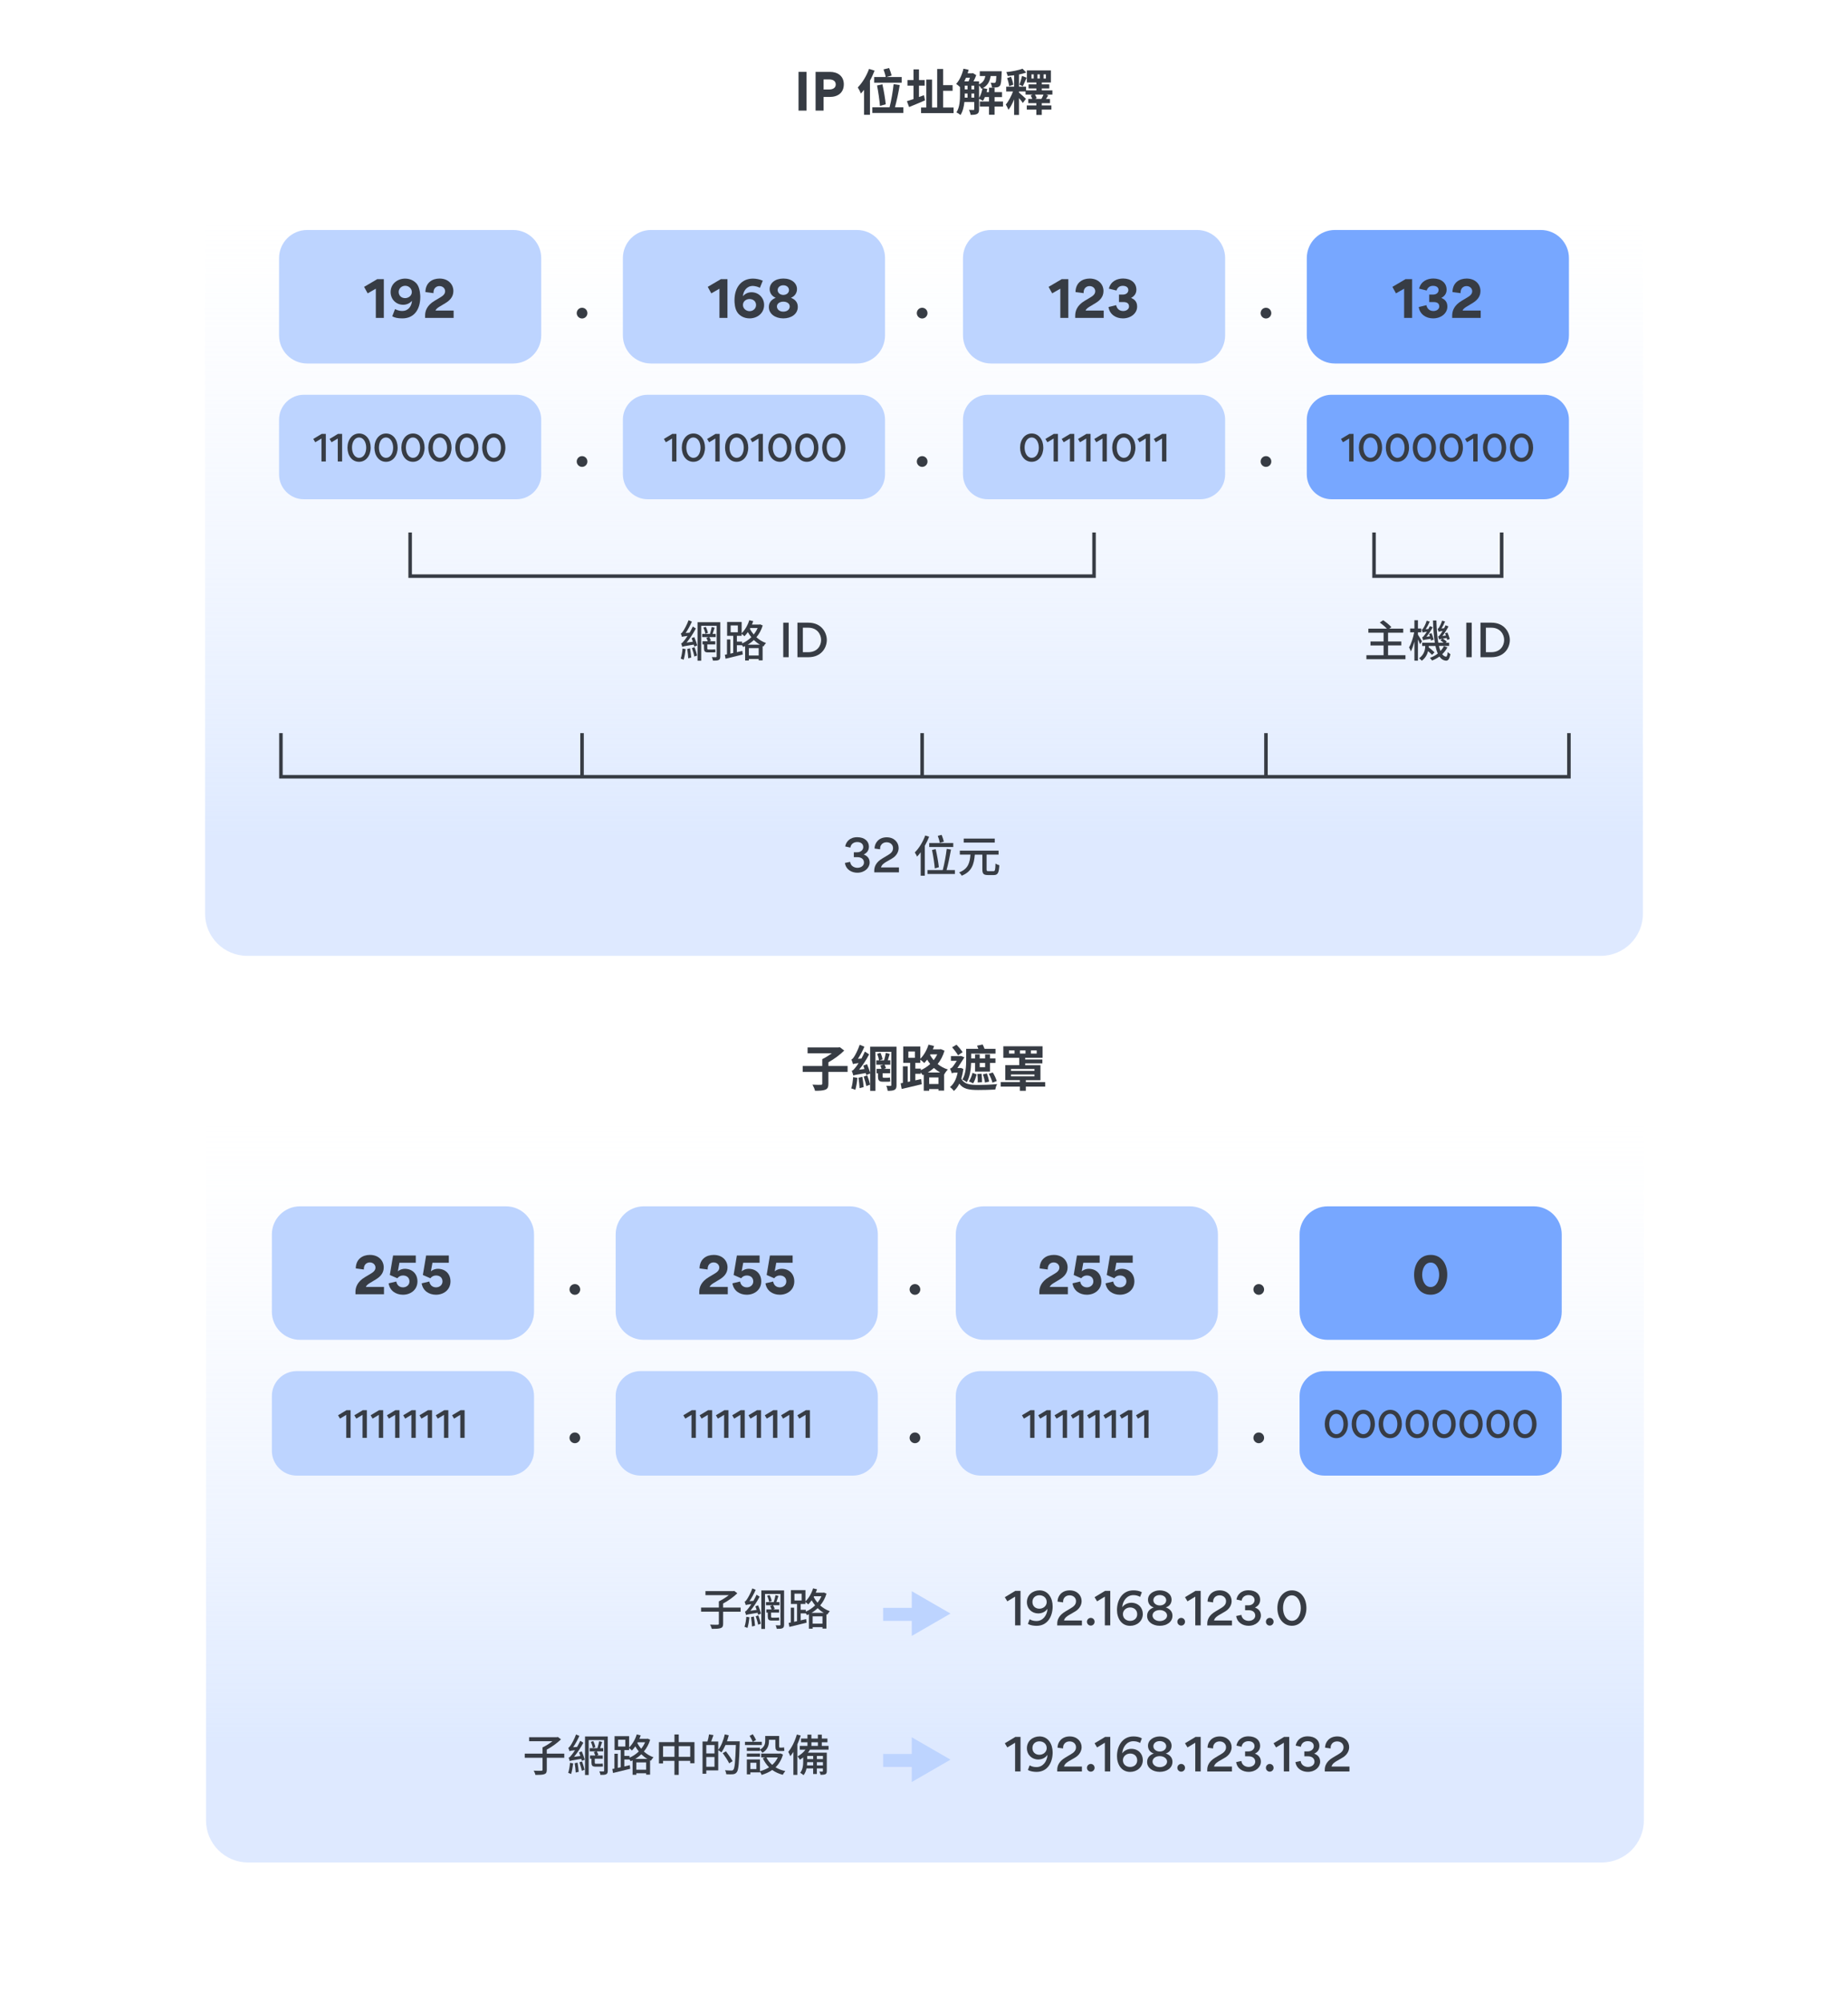 <svg fill="none" height="1300" viewBox="0 0 1200 1300" width="1200" xmlns="http://www.w3.org/2000/svg" xmlns:xlink="http://www.w3.org/1999/xlink"><linearGradient id="lg1"><stop offset="0" stop-color="#bdd4ff"/><stop offset="1" stop-color="#e7efff" stop-opacity="0"/></linearGradient><linearGradient id="paint0_linear_472_2" gradientUnits="userSpaceOnUse" x1="600.604" x2="600.604" xlink:href="#lg1" y1="1130.36" y2="729.67"/><linearGradient id="paint1_linear_472_2" gradientUnits="userSpaceOnUse" x1="600.002" x2="600.002" xlink:href="#lg1" y1="542.003" y2="141.31"/><path d="M1040.14 1208.64H161.071C146.001 1208.64 133.781 1196.42 133.781 1181.35V733.83C133.781 718.76 146.001 706.54 161.071 706.54H1040.14C1055.21 706.54 1067.43 718.76 1067.43 733.83V1181.35C1067.43 1196.42 1055.21 1208.64 1040.14 1208.64Z" fill="url(#paint0_linear_472_2)" opacity=".5"/><path d="M1039.54 620.28H160.462C145.392 620.28 133.172 608.06 133.172 592.99V145.47C133.172 130.4 145.392 118.18 160.462 118.18H1039.53C1054.6 118.18 1066.82 130.4 1066.82 145.47V592.99C1066.83 608.06 1054.61 620.28 1039.54 620.28Z" fill="url(#paint1_linear_472_2)" opacity=".5"/><path d="M523.723 46.64V71.78H518.523V46.64H523.723Z" fill="#373c44"/><path d="M538.752 62.92H534.802V71.78H529.602V46.64H538.942C543.982 46.64 547.932 49.37 547.932 54.7 547.932 60.25 544.012 62.92 538.752 62.92ZM538.492 51.55H534.802V58.07H538.522C540.572 58.07 542.692 57.17 542.692 54.83 542.692 52.39 540.642 51.55 538.492 51.55Z" fill="#373c44"/><path d="M567.902 45.84C567.062 48.02 566.072 50.24 564.912 52.33V74.51H561.062V58.33C560.392 59.16 559.712 59.97 559.042 60.71 558.692 59.75 557.632 57.66 556.992 56.73 559.882 53.84 562.672 49.28 564.312 44.72L567.902 45.84ZM586.592 69.63V73.32H566.462V69.63H577.632C578.722 65.46 579.812 59.23 580.262 54.6L584.242 55.21C583.442 60.03 582.252 65.61 581.132 69.63H586.592ZM575.132 49.98C574.912 48.6 574.262 46.54 573.722 45.04L577.352 44.14C577.992 45.68 578.642 47.7 578.992 49.02L575.622 49.98H585.512V53.67H567.632V49.98H575.132V49.98ZM571.402 68.73C571.142 65.39 570.372 59.77 569.512 55.47L572.982 54.7C573.942 58.91 574.842 64.43 575.162 67.67L571.402 68.73Z" fill="#373c44"/><path d="M600.656 65.13C597.156 66.67 593.336 68.24 590.316 69.46L588.906 65.67C590.096 65.32 591.566 64.8 593.176 64.29V55.59H589.256V51.96H593.176V45.03H596.736V51.96H600.426V55.59H596.736V62.97L599.976 61.78 600.656 65.13ZM619.216 69.76V73.42H598.096V69.76H601.496V51.65H605.216V69.76H608.556V44.78H612.406V55.25H618.566V58.91H612.406V69.76H619.216V69.76Z" fill="#373c44"/><path d="M651.293 69.15H645.833V74.45H642.203V69.15H636.263V65.88H642.203V62.99H639.543C639.153 63.92 638.743 64.76 638.253 65.46 637.713 65.07 636.553 64.46 635.753 64.11V70.88C635.753 72.39 635.493 73.35 634.533 73.9 633.543 74.45 632.223 74.54 630.263 74.54 630.163 73.61 629.653 72.16 629.173 71.3 630.463 71.36 631.713 71.36 632.093 71.36 632.473 71.36 632.633 71.23 632.633 70.81V66.19H626.243C625.923 69.21 625.183 72.32 623.703 74.63 623.153 74.12 621.773 73.25 621.073 72.93 623.223 69.62 623.383 64.84 623.383 61.24V56.5C622.743 55.86 621.553 54.89 620.883 54.45 623.063 52.11 624.763 48.35 625.633 44.59L629.003 45.3C628.813 46.07 628.583 46.84 628.333 47.58H631.253L631.733 47.42 633.913 48.77C633.463 50.02 632.823 51.5 632.143 52.81H635.743V54.77C638.403 53.55 639.373 51.69 639.823 49.35H636.223V46.24H650.483C650.483 46.24 650.453 47.04 650.423 47.46 650.263 52.56 649.973 54.78 649.303 55.61 648.753 56.28 648.143 56.54 647.343 56.67 646.633 56.77 645.383 56.8 644.103 56.77 644.043 55.77 643.713 54.49 643.233 53.69 644.223 53.79 645.093 53.82 645.543 53.82 645.933 53.82 646.183 53.76 646.413 53.47 646.703 53.12 646.863 52.02 646.993 49.36H643.273C642.733 52.7 641.503 55.36 638.233 57.16L641.093 57.74C640.963 58.41 640.833 59.12 640.643 59.79H642.213V56.9H645.843V59.79H650.663V63H645.843V65.89H651.303V69.15H651.293ZM627.283 50.46C626.933 51.26 626.573 52.07 626.193 52.8H628.953C629.273 52.09 629.563 51.26 629.853 50.46H627.283V50.46ZM626.473 61.25C626.473 61.92 626.473 62.63 626.443 63.37H628.273V60.7H626.473V61.25 61.25ZM626.473 58.01H628.273V55.6H626.473V58.01ZM630.813 58.01H632.643V55.6H630.813V58.01ZM632.643 63.37V60.7H630.813V63.37H632.643V63.37ZM635.753 63.56C636.813 61.89 637.583 59.58 637.963 57.3 637.743 57.4 637.513 57.52 637.293 57.62 637.003 56.98 636.363 56.08 635.753 55.44V63.56 63.56Z" fill="#373c44"/><path d="M683.347 61.38H679.337L680.687 61.93C680.177 62.7 679.687 63.5 679.207 64.21H681.807V66.94H676.477V68.42H682.707V71.15H676.477V74.58H672.947V71.15H666.747V68.42H672.947V66.94H667.717V64.2H670.317C670.057 63.49 669.637 62.63 669.287 61.95L670.567 61.37H665.947V59.35H661.677V60.06C662.767 60.93 665.497 63.49 666.207 64.14L664.187 66.81C663.677 66.01 662.647 64.76 661.687 63.66V74.6H658.507V64.52C657.417 67.15 656.167 69.59 654.847 71.26 654.497 70.26 653.657 68.76 653.117 67.83 654.887 65.81 656.677 62.37 657.807 59.35H653.377V56.27H658.517V48.85C657.067 49.04 655.687 49.2 654.347 49.33 654.217 48.62 653.767 47.5 653.447 46.79 657.167 46.37 661.507 45.6 663.947 44.58L666.387 47.05C665.007 47.56 663.437 47.98 661.697 48.33V56.26H666.287V58.67H672.967V57.42H667.897V54.75H672.967V53.53H666.807V45.7H682.407V53.53H676.497V54.75H681.347V57.42H676.497V58.67H683.367V61.38H683.347ZM656.477 49.82C657.147 51.42 657.767 53.54 657.987 54.96L655.287 55.92C655.157 54.48 654.577 52.29 653.967 50.69L656.477 49.82ZM661.967 54.96C662.577 53.39 663.317 50.91 663.667 49.25L666.657 50.44C665.757 52.37 664.887 54.58 664.157 55.99L661.967 54.96ZM671.237 48.25H669.797V50.98H671.237V48.25ZM676.247 64.2C676.727 63.33 677.237 62.27 677.597 61.37H672.047C672.527 62.17 672.977 63.1 673.167 63.71L672.207 64.19H676.247V64.2ZM673.677 50.98H675.187V48.25H673.677V50.98ZM677.627 50.98H679.167V48.25H677.627V50.98Z" fill="#373c44"/><path d="M335.301 324H197.351C188.441 324 181.211 316.77 181.211 307.86V272.32C181.211 263.41 188.441 256.18 197.351 256.18H335.301C344.211 256.18 351.441 263.41 351.441 272.32V307.86C351.441 316.77 344.221 324 335.301 324Z" fill="#bdd4ff"/><path d="M558.549 324H420.609C411.699 324 404.469 316.77 404.469 307.86V272.32C404.469 263.41 411.699 256.18 420.609 256.18H558.559C567.469 256.18 574.699 263.41 574.699 272.32V307.86C574.689 316.77 567.469 324 558.549 324Z" fill="#bdd4ff"/><path d="M779.393 324H641.453C632.543 324 625.312 316.77 625.312 307.86V272.32C625.312 263.41 632.543 256.18 641.453 256.18H779.403C788.313 256.18 795.542 263.41 795.542 272.32V307.86C795.532 316.77 788.313 324 779.393 324Z" fill="#bdd4ff"/><path d="M1002.65 324H864.703C855.793 324 848.562 316.77 848.562 307.86V272.32C848.562 263.41 855.793 256.18 864.703 256.18H1002.65C1011.56 256.18 1018.79 263.41 1018.79 272.32V307.86C1018.78 316.77 1011.56 324 1002.65 324Z" fill="#77a7ff"/><path d="M445.248 421.25C444.958 423.74 444.478 426.37 443.928 428.15 443.438 427.89 442.498 427.55 442.008 427.41 442.608 425.72 443.008 423.2 443.208 420.88L445.248 421.25ZM450.858 413.46C451.598 415.21 452.408 417.5 452.748 418.84L450.858 419.61C450.768 419.24 450.658 418.81 450.518 418.32 444.478 419.26 443.558 419.49 443.018 419.81 442.928 419.32 442.558 418.18 442.298 417.58 442.898 417.41 443.498 416.72 444.358 415.63 444.758 415.17 445.558 414.08 446.448 412.68 443.818 413 443.238 413.14 442.838 413.31 442.718 412.85 442.348 411.74 442.068 411.14 442.558 411 443.068 410.42 443.588 409.59 444.188 408.73 446.048 405.55 447.108 402.49L449.288 403.41C448.148 405.96 446.708 408.65 445.228 410.77L447.808 410.57C448.528 409.28 449.268 407.91 449.868 406.59L451.868 407.85C450.148 411.08 448.008 414.38 445.828 417.01L449.918 416.44C449.658 415.67 449.378 414.84 449.088 414.12L450.858 413.46ZM448.088 420.73C448.428 422.65 448.748 425.08 448.858 426.71L446.908 427.2C446.848 425.57 446.568 423.08 446.248 421.16L448.088 420.73ZM451.008 419.99C451.668 421.74 452.328 423.94 452.638 425.4L450.858 426.06C450.598 424.57 449.918 422.31 449.308 420.56L451.008 419.99ZM467.718 425.94C467.718 427.23 467.488 427.89 466.718 428.29 465.948 428.69 464.718 428.75 462.968 428.72 462.878 428.12 462.568 427.06 462.258 426.43 463.378 426.49 464.518 426.49 464.858 426.49 465.228 426.46 465.348 426.35 465.348 425.95V406.1H455.328V428.77H452.948V403.78H467.718V425.94 425.94ZM462.768 421.48C463.228 421.48 464.028 421.45 464.428 421.34 464.458 421.91 464.518 422.68 464.598 423.23 464.198 423.35 463.478 423.37 462.798 423.37H459.708C457.618 423.37 457.128 422.57 457.128 420.54V418.22H456.178V416.13H459.618C459.388 415.47 459.018 414.61 458.678 413.93L460.168 413.44H455.958V411.38H460.998C461.398 410.09 461.918 408.17 462.138 406.86L464.058 407.37C463.628 408.69 463.138 410.2 462.718 411.38H464.748V413.44H460.568C460.998 414.19 461.428 415.13 461.658 415.7L460.598 416.13H464.468V418.22H459.288V420.57C459.288 421.23 459.398 421.49 459.918 421.49H462.768V421.48ZM458.308 406.79C458.938 408.02 459.508 409.65 459.678 410.71L458.018 411.28C457.878 410.22 457.328 408.53 456.728 407.3L458.308 406.79Z" fill="#373c44"/><path d="M495.258 405.9C494.368 408.88 492.938 411.43 491.168 413.54 492.918 415.11 494.978 416.43 497.408 417.29 496.888 417.78 496.117 418.84 495.777 419.49L495.207 419.26V428.56H492.658V427.64H486.277V428.64H483.848V419.28C483.418 419.48 483.017 419.68 482.587 419.85 482.417 419.51 482.128 419.08 481.848 418.68V418.71H478.497V423.23L482.047 422.4 482.307 424.75C478.387 425.75 474.237 426.75 471.147 427.47L470.688 424.89C471.118 424.8 471.577 424.72 472.057 424.63V414.98H474.237V424.17L476.128 423.74V412.6H472.147V403.61H481.598V410.94C483.748 408.85 485.547 405.76 486.547 402.47L489.128 403.1C488.868 403.84 488.587 404.59 488.267 405.3H493.138L493.598 405.18 495.258 405.9ZM474.448 410.31H479.117V405.9H474.448V410.31ZM481.837 417.56C483.987 416.64 486.078 415.27 487.878 413.49 486.958 412.4 486.247 411.29 485.617 410.2 484.927 411.2 484.158 412.12 483.418 412.89 483.018 412.46 482.187 411.77 481.587 411.31V412.6H478.497V416.38H481.848V417.56H481.837ZM493.457 418.36C491.967 417.5 490.648 416.44 489.508 415.33 488.308 416.5 486.957 417.53 485.557 418.36H493.457ZM492.658 425.37V420.62H486.277V425.37H492.658ZM487.188 407.56 486.927 408.08C487.587 409.31 488.388 410.54 489.418 411.74 490.448 410.48 491.307 409.08 491.967 407.56H487.188Z" fill="#373c44"/><path d="M508.602 426.49V404.08H512.122V426.49H508.602Z" fill="#373c44"/><path d="M524.98 426.49H517.82V404.08H524.92C533.54 404.08 536.89 410.64 536.89 415.3 536.88 420.45 533.25 426.49 524.98 426.49ZM524.86 407.34H521.34V423.23H524.83C530.73 423.23 533.19 419.05 533.19 415.3 533.19 411.8 530.76 407.34 524.86 407.34Z" fill="#373c44"/><path d="M556.688 566.35C553.198 566.35 549.328 564.49 548.648 560.02L552.028 559.3C552.428 562.31 555.118 563.16 556.778 563.16 559.158 563.16 561.018 561.76 561.018 559.78 561.018 557.58 559.358 556.26 556.838 556.26H554.438V553.08H556.638C558.958 553.08 560.558 551.53 560.558 549.73 560.558 547.78 559.188 546.44 556.638 546.44 554.438 546.44 552.548 547.64 552.178 550.05L548.828 549.31C549.348 546.39 551.688 543.3 556.638 543.3 561.448 543.3 564.228 545.96 564.228 549.37 564.228 552.12 562.738 553.61 560.848 554.52 563.028 555.35 564.708 556.87 564.708 559.73 564.698 563.2 561.468 566.35 556.688 566.35Z" fill="#373c44"/><path d="M573.027 557.04 576.487 554.98C578.547 553.78 579.897 552.52 579.897 550.37 579.897 548.34 578.317 546.59 575.747 546.59 573.827 546.59 572.537 547.56 571.907 548.77 571.537 549.51 571.477 550.37 571.477 551.15L567.897 550.66C567.837 547.48 570.277 543.36 575.797 543.36 580.687 543.36 583.527 546.71 583.527 550.32 583.527 552.98 581.957 555.5 579.347 557.05L575.257 559.43C574.457 559.92 572.537 561.03 572.077 562.92H583.727V566.1H567.697V565.13C567.647 562.57 568.767 559.53 573.027 557.04Z" fill="#373c44"/><path d="M603.318 542.96C602.578 544.96 601.598 546.97 600.538 548.88V568.29H597.848V553.06C597.108 554.12 596.308 555.06 595.498 555.89 595.238 555.26 594.468 553.83 594.008 553.2 596.728 550.54 599.278 546.36 600.798 542.18L603.318 542.96ZM620.058 564.63V567.18H602.248V564.63H612.178C613.208 560.85 614.268 555.07 614.758 550.86L617.538 551.32C616.768 555.64 615.678 560.97 614.648 564.63H620.058ZM618.998 549.66H603.398V547.08H618.998V549.66ZM607.008 563.54C606.778 560.56 606.008 555.47 605.208 551.58L607.588 551.04C608.478 554.9 609.358 559.88 609.648 562.78L607.008 563.54ZM610.268 546.94C610.068 545.74 609.498 543.85 608.948 542.42L611.468 541.79C612.008 543.19 612.618 544.97 612.898 546.2L610.268 546.94Z" fill="#373c44"/><path d="M645.075 565.35C646.135 565.35 646.305 564.61 646.425 560.37 647.055 560.86 648.205 561.31 648.915 561.51 648.625 566.46 647.945 567.86 645.285 567.86H641.475C638.645 567.86 637.895 566.97 637.895 564.17V554.61H632.995C632.475 560.65 631.195 565.6 624.465 568.29 624.175 567.6 623.405 566.66 622.805 566.14 628.785 563.91 629.765 559.64 630.165 554.6H623.265V552.02H648.425V554.6H640.635V564.13C640.635 565.16 640.805 565.33 641.835 565.33H645.075V565.35ZM645.935 546.77H625.785V544.19H645.935V546.77Z" fill="#373c44"/><path d="M912.633 425.2V427.8H887.273V425.2H898.433V418.87H889.933V416.29H898.433V410.59H888.553V407.98H900.573C899.403 406.72 897.543 405.12 895.963 404L898.143 402.48C899.973 403.71 902.323 405.63 903.493 406.97L902.093 407.97H911.193V410.58H901.343V416.28H909.933V418.86H901.343V425.19H912.633V425.2Z" fill="#373c44"/><path d="M922.114 418.07C921.854 417.33 921.314 416.1 920.744 414.98V428.75H918.454V416.38C917.764 418.87 916.964 421.19 916.134 422.73 915.874 421.96 915.364 420.75 914.984 420.1 916.334 417.9 917.644 413.83 918.304 410.34H915.674V407.88H918.454V402.5H920.744V407.88H922.894V410.34H920.744V411.91C921.404 412.85 923.004 415.52 923.374 416.2L922.114 418.07ZM939.834 420.1C939.004 421.79 937.854 423.25 936.514 424.54 937.234 425.48 938.034 426.06 938.974 426.14 939.514 426.2 939.864 425.17 940.094 423.13 940.494 423.62 941.384 424.25 941.814 424.48 941.214 427.83 940.214 428.8 939.014 428.75 937.234 428.61 935.834 427.69 934.694 426.06 933.264 427.09 931.664 427.98 929.914 428.64 929.604 428.15 928.974 427.38 928.514 426.92 930.434 426.23 932.174 425.29 933.614 424.14 933.014 422.77 932.494 421.11 932.094 419.19H927.744C927.744 419.48 927.744 419.79 927.714 420.08 929.034 421.11 930.694 422.48 931.494 423.37L929.864 424.97C929.294 424.31 928.314 423.4 927.314 422.54 926.794 424.74 925.594 427.01 923.244 428.78 922.904 428.32 921.954 427.49 921.474 427.21 924.794 424.81 925.454 421.63 925.484 419.19H923.484V417.1H931.704C931.044 413.06 930.674 408.14 930.504 402.67H932.734C932.874 408.25 933.244 413.2 933.964 417.1H937.404C936.774 416.56 936.004 415.98 935.344 415.56L936.514 414.5C935.144 414.76 934.764 414.87 934.484 415.02 934.374 414.62 934.054 413.59 933.824 413.07 934.284 412.96 934.714 412.5 935.224 411.78 935.514 411.44 936.114 410.55 936.774 409.46 934.944 409.69 934.454 409.83 934.164 410 934.054 409.57 933.734 408.6 933.504 408.11 933.844 408.02 934.164 407.65 934.504 407.14 934.794 406.65 935.874 404.65 936.424 402.76L938.344 403.3C937.714 404.9 936.854 406.56 936.024 407.85L937.714 407.68C938.054 407.05 938.374 406.45 938.634 405.79L940.584 406.51C939.444 408.74 938.004 410.98 936.604 412.72L938.924 412.43C938.724 411.91 938.524 411.4 938.354 410.94L939.904 410.48C940.504 411.8 941.134 413.6 941.394 414.69L939.734 415.26C939.644 414.92 939.534 414.49 939.424 414.03 938.334 414.2 937.504 414.32 936.844 414.43 937.734 415 938.904 415.8 939.474 416.38L938.734 417.09H941.004V419.18H934.364C934.674 420.41 934.994 421.56 935.394 422.47 936.284 421.5 937.054 420.44 937.594 419.26L939.834 420.1ZM929.184 415.67C929.124 415.35 929.074 414.98 928.984 414.58 925.174 415.1 924.524 415.27 924.114 415.5 924.024 415.1 923.684 414.1 923.484 413.58 923.914 413.49 924.404 413.01 924.884 412.29 925.174 411.95 925.824 411.06 926.514 409.94 924.654 410.2 924.134 410.34 923.824 410.51 923.714 410.08 923.424 409.11 923.194 408.62 923.534 408.53 923.884 408.19 924.254 407.59 924.624 407.07 925.824 404.93 926.404 402.81L928.404 403.38C927.664 405.15 926.684 406.96 925.744 408.36L927.514 408.19C927.854 407.59 928.174 406.96 928.464 406.33L930.384 407.05C929.154 409.25 927.694 411.49 926.234 413.23L928.524 412.94C928.354 412.4 928.154 411.85 927.984 411.37L929.584 410.94C930.154 412.26 930.704 414.03 930.934 415.09L929.184 415.67Z" fill="#373c44"/><path d="M952.141 426.49V404.08H955.661V426.49H952.141Z" fill="#373c44"/><path d="M968.512 426.49H961.352V404.08H968.452C977.072 404.08 980.412 410.64 980.412 415.3 980.422 420.45 976.782 426.49 968.512 426.49ZM968.392 407.34H964.872V423.23H968.362C974.262 423.23 976.722 419.05 976.722 415.3 976.722 411.8 974.292 407.34 968.392 407.34Z" fill="#373c44"/><path d="M203.422 284.86 208.892 281.56H211.572V299.49H208.752V284.58L204.722 287.01 203.422 284.86Z" fill="#373c44"/><path d="M214 284.86 219.47 281.56H222.15V299.49H219.33V284.58L215.3 287.01 214 284.86Z" fill="#373c44"/><path d="M225.633 290.52C225.633 285.39 228.683 281.31 233.193 281.31 237.733 281.31 240.703 285.34 240.703 290.47 240.703 295.62 237.683 299.7 233.143 299.7 228.613 299.7 225.633 295.67 225.633 290.52ZM228.573 290.47C228.573 294.09 230.363 297.11 233.203 297.11 236.043 297.11 237.803 294.13 237.803 290.51 237.803 286.94 235.993 283.89 233.153 283.89 230.313 283.9 228.573 286.85 228.573 290.47Z" fill="#373c44"/><path d="M243.133 290.52C243.133 285.39 246.183 281.31 250.693 281.31 255.233 281.31 258.203 285.34 258.203 290.47 258.203 295.62 255.183 299.7 250.643 299.7 246.113 299.7 243.133 295.67 243.133 290.52ZM246.063 290.47C246.063 294.09 247.853 297.11 250.693 297.11 253.533 297.11 255.293 294.13 255.293 290.51 255.293 286.94 253.483 283.89 250.643 283.89 247.803 283.9 246.063 286.85 246.063 290.47Z" fill="#373c44"/><path d="M260.633 290.52C260.633 285.39 263.683 281.31 268.193 281.31 272.733 281.31 275.703 285.34 275.703 290.47 275.703 295.62 272.683 299.7 268.143 299.7 263.603 299.7 260.633 295.67 260.633 290.52ZM263.563 290.47C263.563 294.09 265.353 297.11 268.193 297.11 271.033 297.11 272.793 294.13 272.793 290.51 272.793 286.94 270.983 283.89 268.143 283.89 265.303 283.9 263.563 286.85 263.563 290.47Z" fill="#373c44"/><path d="M278.125 290.52C278.125 285.39 281.175 281.31 285.685 281.31 290.225 281.31 293.195 285.34 293.195 290.47 293.195 295.62 290.175 299.7 285.635 299.7 281.095 299.7 278.125 295.67 278.125 290.52ZM281.055 290.47C281.055 294.09 282.845 297.11 285.685 297.11 288.525 297.11 290.285 294.13 290.285 290.51 290.285 286.94 288.475 283.89 285.635 283.89 282.795 283.89 281.055 286.85 281.055 290.47Z" fill="#373c44"/><path d="M295.625 290.52C295.625 285.39 298.675 281.31 303.185 281.31 307.725 281.31 310.695 285.34 310.695 290.47 310.695 295.62 307.675 299.7 303.135 299.7 298.595 299.7 295.625 295.67 295.625 290.52ZM298.555 290.47C298.555 294.09 300.345 297.11 303.185 297.11 306.025 297.11 307.785 294.13 307.785 290.51 307.785 286.94 305.975 283.89 303.135 283.89 300.295 283.89 298.555 286.85 298.555 290.47Z" fill="#373c44"/><path d="M313.109 290.52C313.109 285.39 316.159 281.31 320.669 281.31 325.209 281.31 328.179 285.34 328.179 290.47 328.179 295.62 325.159 299.7 320.619 299.7 316.079 299.7 313.109 295.67 313.109 290.52ZM316.049 290.47C316.049 294.09 317.839 297.11 320.679 297.11 323.519 297.11 325.279 294.13 325.279 290.51 325.279 286.94 323.469 283.89 320.629 283.89 317.789 283.89 316.049 286.85 316.049 290.47Z" fill="#373c44"/><path d="M333.199 235.89H199.459C189.389 235.89 181.219 227.72 181.219 217.65V167.49C181.219 157.42 189.389 149.25 199.459 149.25H333.199C343.269 149.25 351.439 157.42 351.439 167.49V217.65C351.439 227.72 343.279 235.89 333.199 235.89Z" fill="#bdd4ff"/><path d="M244.04 187.35 238.74 190.37 236.43 186.16 244.97 181.15H249.24V206.29H244.04V187.35Z" fill="#373c44"/><path d="M261.288 206.61C258.048 206.61 256.278 206.13 254.708 205.26L256.508 200.6C258.788 201.69 259.978 201.79 261.198 201.79 265.308 201.79 267.298 198.52 267.518 195.21 266.008 196.98 263.828 197.78 261.838 197.78 257.018 197.78 253.648 194.06 253.648 189.53 253.648 183.94 258.398 180.8 263.058 180.8 266.688 180.8 269.318 182.5 270.768 184.36 272.858 187.15 272.918 192.1 272.918 192.64 272.908 200.93 268.858 206.61 261.288 206.61ZM263.118 185.45C260.808 185.45 258.878 187.22 258.878 189.46 258.878 191.77 260.578 193.47 263.048 193.47 265.258 193.47 267.418 191.9 267.418 189.52 267.418 187.19 265.388 185.45 263.118 185.45Z" fill="#373c44"/><path d="M276.031 204.78C276.031 201.73 277.281 198.13 282.191 195.21L285.371 193.32C287.261 192.2 289.031 191.07 289.031 188.99 289.031 187.19 287.551 185.65 285.311 185.65 283.541 185.65 281.331 186.87 281.491 190.24L276.231 189.53C276.331 183.3 280.821 180.77 285.411 180.77 291.091 180.77 294.401 184.49 294.401 188.89 294.401 192.61 292.091 194.96 289.301 196.66L285.351 199.04C284.681 199.46 283.101 200.42 282.811 201.54H294.561V206.29H276.041V204.78H276.031Z" fill="#373c44"/><path d="M556.449 235.89H422.709C412.639 235.89 404.469 227.72 404.469 217.65V167.49C404.469 157.42 412.639 149.25 422.709 149.25H556.459C566.529 149.25 574.699 157.42 574.699 167.49V217.65C574.689 227.72 566.529 235.89 556.449 235.89Z" fill="#bdd4ff"/><path d="M467.18 187.35 461.88 190.37 459.57 186.16 468.11 181.15H472.38V206.29H467.18V187.35Z" fill="#373c44"/><path d="M488.918 180.8C491.038 180.8 493.377 181.28 495.307 182.15L493.448 186.77C492.168 186.06 490.077 185.55 488.857 185.55 484.877 185.55 482.627 188.92 482.438 192.23 483.947 190.43 485.967 189.66 487.987 189.66 492.767 189.66 496.177 193.38 496.177 197.88 496.177 203.5 491.457 206.61 486.797 206.61 483.107 206.61 480.507 204.94 479.057 203.08 477.037 200.45 476.938 196.21 476.938 194.86 476.947 186.61 481.338 180.8 488.918 180.8ZM486.737 201.92C489.077 201.92 490.948 200.19 490.948 197.94 490.948 195.63 489.177 194.06 486.707 194.06 484.527 194.06 482.438 195.5 482.438 197.91 482.428 200.22 484.487 201.92 486.737 201.92Z" fill="#373c44"/><path d="M508.638 206.61C503.408 206.61 499.258 203.69 499.258 199.29 499.258 196.34 500.798 194.51 503.658 193.25V193.22C501.348 192.29 499.778 190.2 499.778 187.63 499.778 183.75 503.278 180.76 508.668 180.76 514.098 180.76 517.528 183.78 517.528 187.63 517.528 190.2 515.988 192.29 513.648 193.22V193.25C516.598 194.5 518.048 196.36 518.048 199.19 518.038 203.82 513.798 206.61 508.638 206.61ZM508.668 195.76C506.648 195.76 504.498 196.79 504.498 198.87 504.498 200.73 506.138 202.24 508.608 202.24 511.238 202.24 512.818 200.73 512.818 198.87 512.808 196.75 510.658 195.76 508.668 195.76ZM508.638 185.13C506.488 185.13 504.978 186.51 504.978 188.24 504.978 190.23 506.838 191.39 508.638 191.39 510.468 191.39 512.328 190.27 512.328 188.28 512.328 186.55 510.918 185.13 508.638 185.13Z" fill="#373c44"/><path d="M374.492 203.21C374.492 201.28 376.032 199.71 377.962 199.71 379.922 199.71 381.432 201.28 381.432 203.21 381.432 205.1 379.892 206.68 377.962 206.68 376.062 206.68 374.492 205.1 374.492 203.21Z" fill="#373c44"/><path d="M777.292 235.89H643.552C633.482 235.89 625.312 227.72 625.312 217.65V167.49C625.312 157.42 633.482 149.25 643.552 149.25H777.302C787.372 149.25 795.542 157.42 795.542 167.49V217.65C795.532 227.72 787.372 235.89 777.292 235.89Z" fill="#bdd4ff"/><path d="M688.516 187.35 683.216 190.37 680.906 186.16 689.446 181.15H693.716V206.29H688.516V187.35Z" fill="#373c44"/><path d="M698.19 204.78C698.19 201.73 699.44 198.13 704.35 195.21L707.53 193.32C709.42 192.2 711.19 191.07 711.19 188.99 711.19 187.19 709.71 185.65 707.47 185.65 705.7 185.65 703.49 186.87 703.65 190.24L698.38 189.53C698.48 183.3 702.97 180.77 707.56 180.77 713.24 180.77 716.55 184.49 716.55 188.89 716.55 192.61 714.24 194.96 711.44 196.66L707.49 199.04C706.82 199.46 705.24 200.42 704.95 201.54H716.7V206.29H698.18V204.78H698.19Z" fill="#373c44"/><path d="M729.137 206.61C724.517 206.61 720.537 204.01 719.797 199.26L724.777 198.04C725.287 200.38 726.867 201.83 729.367 201.83 731.577 201.83 733.127 200.48 733.127 198.94 733.127 197.11 732.097 196.02 729.367 196.02H726.607V191.17H729.077C731.457 191.17 732.677 189.79 732.677 188.28 732.677 186.67 731.487 185.49 729.077 185.49 727.407 185.49 725.707 186.23 724.967 188.54L720.057 187.32C721.217 182.47 725.417 180.74 729.267 180.74 734.407 180.74 737.907 183.57 737.907 188 737.907 190.6 736.467 192.27 734.477 193.33 737.307 194.52 738.397 196.35 738.397 199.04 738.377 203.21 734.467 206.61 729.137 206.61Z" fill="#373c44"/><path d="M595.328 203.21C595.328 201.28 596.868 199.71 598.798 199.71 600.758 199.71 602.268 201.28 602.268 203.21 602.268 205.1 600.728 206.68 598.798 206.68 596.898 206.68 595.328 205.1 595.328 203.21Z" fill="#373c44"/><path d="M1000.54 235.89H866.802C856.732 235.89 848.562 227.72 848.562 217.65V167.49C848.562 157.42 856.732 149.25 866.802 149.25H1000.55C1010.62 149.25 1018.79 157.42 1018.79 167.49V217.65C1018.78 227.72 1010.62 235.89 1000.54 235.89Z" fill="#77a7ff"/><path d="M911.766 187.35 906.466 190.37 904.156 186.16 912.696 181.15H916.966V206.29H911.766V187.35Z" fill="#373c44"/><path d="M930.59 206.61C925.97 206.61 921.99 204.01 921.25 199.26L926.23 198.04C926.74 200.38 928.32 201.83 930.82 201.83 933.03 201.83 934.58 200.48 934.58 198.94 934.58 197.11 933.55 196.02 930.82 196.02H928.06V191.17H930.53C932.91 191.17 934.13 189.79 934.13 188.28 934.13 186.67 932.94 185.49 930.53 185.49 928.86 185.49 927.16 186.23 926.42 188.54L921.51 187.32C922.67 182.47 926.87 180.74 930.72 180.74 935.86 180.74 939.36 183.57 939.36 188 939.36 190.6 937.92 192.27 935.93 193.33 938.76 194.52 939.85 196.35 939.85 199.04 939.83 203.21 935.92 206.61 930.59 206.61Z" fill="#373c44"/><path d="M942.977 204.78C942.977 201.73 944.227 198.13 949.137 195.21L952.317 193.32C954.207 192.2 955.977 191.07 955.977 188.99 955.977 187.19 954.497 185.65 952.257 185.65 950.487 185.65 948.277 186.87 948.437 190.24L943.167 189.53C943.267 183.3 947.757 180.77 952.347 180.77 958.027 180.77 961.337 184.49 961.337 188.89 961.337 192.61 959.027 194.96 956.237 196.66L952.287 199.04C951.617 199.46 950.037 200.42 949.747 201.54H961.497V206.29H942.977V204.78 204.78Z" fill="#373c44"/><path d="M818.578 203.21C818.578 201.28 820.118 199.71 822.048 199.71 824.008 199.71 825.518 201.28 825.518 203.21 825.518 205.1 823.978 206.68 822.048 206.68 820.148 206.68 818.578 205.1 818.578 203.21Z" fill="#373c44"/><path d="M431.094 284.86 436.564 281.56H439.244V299.49H436.424V284.58L432.394 287.01 431.094 284.86Z" fill="#373c44"/><path d="M442.727 290.52C442.727 285.39 445.777 281.31 450.287 281.31 454.827 281.31 457.797 285.34 457.797 290.47 457.797 295.62 454.777 299.7 450.237 299.7 445.697 299.7 442.727 295.67 442.727 290.52ZM445.657 290.47C445.657 294.09 447.447 297.11 450.287 297.11 453.127 297.11 454.887 294.13 454.887 290.51 454.887 286.94 453.077 283.89 450.237 283.89 447.397 283.89 445.657 286.85 445.657 290.47Z" fill="#373c44"/><path d="M459.172 284.86 464.642 281.56H467.322V299.49H464.502V284.58L460.472 287.01 459.172 284.86Z" fill="#373c44"/><path d="M470.805 290.52C470.805 285.39 473.855 281.31 478.365 281.31 482.905 281.31 485.875 285.34 485.875 290.47 485.875 295.62 482.855 299.7 478.315 299.7 473.785 299.7 470.805 295.67 470.805 290.52ZM473.735 290.47C473.735 294.09 475.525 297.11 478.365 297.11 481.205 297.11 482.965 294.13 482.965 290.51 482.965 286.94 481.155 283.89 478.315 283.89 475.475 283.9 473.735 286.85 473.735 290.47Z" fill="#373c44"/><path d="M487.242 284.86 492.712 281.56H495.392V299.49H492.572V284.58L488.542 287.01 487.242 284.86Z" fill="#373c44"/><path d="M498.875 290.52C498.875 285.39 501.925 281.31 506.435 281.31 510.975 281.31 513.945 285.34 513.945 290.47 513.945 295.62 510.925 299.7 506.385 299.7 501.845 299.7 498.875 295.67 498.875 290.52ZM501.815 290.47C501.815 294.09 503.605 297.11 506.445 297.11 509.285 297.11 511.045 294.13 511.045 290.51 511.045 286.94 509.235 283.89 506.395 283.89 503.555 283.89 501.815 286.85 501.815 290.47Z" fill="#373c44"/><path d="M516.375 290.52C516.375 285.39 519.425 281.31 523.935 281.31 528.475 281.31 531.445 285.34 531.445 290.47 531.445 295.62 528.425 299.7 523.885 299.7 519.345 299.7 516.375 295.67 516.375 290.52ZM519.305 290.47C519.305 294.09 521.095 297.11 523.935 297.11 526.775 297.11 528.535 294.13 528.535 290.51 528.535 286.94 526.725 283.89 523.885 283.89 521.045 283.89 519.305 286.85 519.305 290.47Z" fill="#373c44"/><path d="M533.875 290.52C533.875 285.39 536.925 281.31 541.435 281.31 545.975 281.31 548.945 285.34 548.945 290.47 548.945 295.62 545.925 299.7 541.385 299.7 536.845 299.7 533.875 295.67 533.875 290.52ZM536.805 290.47C536.805 294.09 538.595 297.11 541.435 297.11 544.275 297.11 546.035 294.13 546.035 290.51 546.035 286.94 544.225 283.89 541.385 283.89 538.545 283.89 536.805 286.85 536.805 290.47Z" fill="#373c44"/><path d="M662.398 290.52C662.398 285.39 665.448 281.31 669.958 281.31 674.488 281.31 677.468 285.34 677.468 290.47 677.468 295.62 674.448 299.7 669.908 299.7 665.378 299.7 662.398 295.67 662.398 290.52ZM665.328 290.47C665.328 294.09 667.118 297.11 669.958 297.11 672.798 297.11 674.558 294.13 674.558 290.51 674.558 286.94 672.748 283.89 669.908 283.89 667.068 283.9 665.328 286.85 665.328 290.47Z" fill="#373c44"/><path d="M678.836 284.86 684.306 281.56H686.986V299.49H684.166V284.58L680.136 287.01 678.836 284.86Z" fill="#373c44"/><path d="M689.422 284.86 694.892 281.56H697.572V299.49H694.752V284.58L690.722 287.01 689.422 284.86Z" fill="#373c44"/><path d="M700 284.86 705.47 281.56H708.15V299.49H705.33V284.58L701.3 287.01 700 284.86Z" fill="#373c44"/><path d="M710.578 284.86 716.048 281.56H718.728V299.49H715.908V284.58L711.878 287.01 710.578 284.86Z" fill="#373c44"/><path d="M722.211 290.52C722.211 285.39 725.261 281.31 729.771 281.31 734.301 281.31 737.281 285.34 737.281 290.47 737.281 295.62 734.261 299.7 729.721 299.7 725.191 299.7 722.211 295.67 722.211 290.52ZM725.151 290.47C725.151 294.09 726.941 297.11 729.781 297.11 732.621 297.11 734.381 294.13 734.381 290.51 734.381 286.94 732.571 283.89 729.731 283.89 726.891 283.9 725.151 286.85 725.151 290.47Z" fill="#373c44"/><path d="M738.656 284.86 744.126 281.56H746.806V299.49H743.986V284.58L739.956 287.01 738.656 284.86Z" fill="#373c44"/><path d="M749.242 284.86 754.712 281.56H757.392V299.49H754.572V284.58L750.542 287.01 749.242 284.86Z" fill="#373c44"/><path d="M870.758 284.86 876.228 281.56H878.908V299.49H876.088V284.58L872.058 287.01 870.758 284.86Z" fill="#373c44"/><path d="M882.398 290.52C882.398 285.39 885.448 281.31 889.958 281.31 894.488 281.31 897.468 285.34 897.468 290.47 897.468 295.62 894.448 299.7 889.908 299.7 885.378 299.7 882.398 295.67 882.398 290.52ZM885.328 290.47C885.328 294.09 887.118 297.11 889.958 297.11 892.798 297.11 894.558 294.13 894.558 290.51 894.558 286.94 892.748 283.89 889.908 283.89 887.068 283.9 885.328 286.85 885.328 290.47Z" fill="#373c44"/><path d="M899.891 290.52C899.891 285.39 902.941 281.31 907.451 281.31 911.981 281.31 914.961 285.34 914.961 290.47 914.961 295.62 911.941 299.7 907.401 299.7 902.871 299.7 899.891 295.67 899.891 290.52ZM902.831 290.47C902.831 294.09 904.621 297.11 907.461 297.11 910.301 297.11 912.061 294.13 912.061 290.51 912.061 286.94 910.251 283.89 907.411 283.89 904.571 283.9 902.831 286.85 902.831 290.47Z" fill="#373c44"/><path d="M917.391 290.52C917.391 285.39 920.441 281.31 924.951 281.31 929.481 281.31 932.461 285.34 932.461 290.47 932.461 295.62 929.441 299.7 924.901 299.7 920.371 299.7 917.391 295.67 917.391 290.52ZM920.321 290.47C920.321 294.09 922.111 297.11 924.951 297.11 927.791 297.11 929.551 294.13 929.551 290.51 929.551 286.94 927.741 283.89 924.901 283.89 922.061 283.9 920.321 286.85 920.321 290.47Z" fill="#373c44"/><path d="M934.891 290.52C934.891 285.39 937.941 281.31 942.451 281.31 946.981 281.31 949.961 285.34 949.961 290.47 949.961 295.62 946.941 299.7 942.401 299.7 937.861 299.7 934.891 295.67 934.891 290.52ZM937.821 290.47C937.821 294.09 939.611 297.11 942.451 297.11 945.291 297.11 947.051 294.13 947.051 290.51 947.051 286.94 945.241 283.89 942.401 283.89 939.561 283.9 937.821 286.85 937.821 290.47Z" fill="#373c44"/><path d="M951.328 284.86 956.798 281.56H959.478V299.49H956.658V284.58L952.628 287.01 951.328 284.86Z" fill="#373c44"/><path d="M962.961 290.52C962.961 285.39 966.011 281.31 970.521 281.31 975.051 281.31 978.031 285.34 978.031 290.47 978.031 295.62 975.011 299.7 970.471 299.7 965.941 299.7 962.961 295.67 962.961 290.52ZM965.891 290.47C965.891 294.09 967.681 297.11 970.521 297.11 973.361 297.11 975.121 294.13 975.121 290.51 975.121 286.94 973.311 283.89 970.471 283.89 967.631 283.9 965.891 286.85 965.891 290.47Z" fill="#373c44"/><path d="M980.461 290.52C980.461 285.39 983.511 281.31 988.021 281.31 992.551 281.31 995.531 285.34 995.531 290.47 995.531 295.62 992.511 299.7 987.971 299.7 983.441 299.7 980.461 295.67 980.461 290.52ZM983.391 290.47C983.391 294.09 985.181 297.11 988.021 297.11 990.861 297.11 992.621 294.13 992.621 290.51 992.621 286.94 990.811 283.89 987.971 283.89 985.131 283.9 983.391 286.85 983.391 290.47Z" fill="#373c44"/><path d="M266.328 345.56V373.88H710.418V345.56" stroke="#373c44" stroke-miterlimit="10" stroke-width="2.29"/><path d="M182.422 475.76V504.07H1018.78V475.76" stroke="#373c44" stroke-miterlimit="10" stroke-width="2.29"/><path d="M892.242 345.56V373.88H975.102V345.56" stroke="#373c44" stroke-miterlimit="10" stroke-width="2.29"/><path d="M374.492 299.51C374.492 297.58 376.032 296.01 377.962 296.01 379.922 296.01 381.432 297.58 381.432 299.51 381.432 301.4 379.892 302.98 377.962 302.98 376.062 302.98 374.492 301.4 374.492 299.51Z" fill="#373c44"/><path d="M595.336 299.51C595.336 297.58 596.876 296.01 598.806 296.01 600.766 296.01 602.276 297.58 602.276 299.51 602.276 301.4 600.736 302.98 598.806 302.98 596.906 302.98 595.336 301.4 595.336 299.51Z" fill="#373c44"/><path d="M818.586 299.51C818.586 297.58 820.126 296.01 822.056 296.01 824.016 296.01 825.526 297.58 825.526 299.51 825.526 301.4 823.986 302.98 822.056 302.98 820.156 302.98 818.586 301.4 818.586 299.51Z" fill="#373c44"/><path d="M377.953 475.76V504.07" stroke="#373c44" stroke-miterlimit="10" stroke-width="2.29"/><path d="M598.789 475.76V504.07" stroke="#373c44" stroke-miterlimit="10" stroke-width="2.29"/><path d="M822.047 475.76V504.07" stroke="#373c44" stroke-miterlimit="10" stroke-width="2.29"/><g fill="#373c44"><path d="M550.377 695.6H537.917V703.34C537.917 705.49 537.437 706.55 535.927 707.16 534.357 707.77 532.167 707.87 529.217 707.83 528.997 706.71 528.217 704.97 527.577 703.88 529.827 704.01 532.327 704.01 533.007 703.98 533.717 703.95 533.937 703.79 533.937 703.24V695.6H521.227V691.78H533.937V687.32C535.957 686.36 538.267 684.91 540.137 683.53H524.407V679.74H544.407L545.307 679.55 548.197 681.76C545.467 684.46 541.617 687.35 537.927 689.34V691.78H550.387V695.6H550.377Z"/><path d="M556.744 699.46C556.524 702.29 556.004 705.34 555.394 707.26 554.784 706.91 553.434 706.49 552.734 706.33 553.444 704.44 553.794 701.58 553.984 699.01L556.744 699.46ZM582.164 704.14C582.164 705.84 581.874 706.71 580.884 707.25 579.894 707.79 578.474 707.89 576.424 707.89 576.294 706.96 575.944 705.51 575.494 704.65 576.584 704.71 577.804 704.71 578.224 704.71 578.644 704.68 578.764 704.55 578.764 704.13V682.56H568.464V707.92H565.064V696.6L562.494 697.69C562.434 697.3 562.304 696.82 562.174 696.34 555.884 697.37 554.794 697.69 554.114 697.98 553.984 697.37 553.444 695.76 553.084 694.93 553.854 694.74 554.534 693.97 555.494 692.75 555.914 692.27 556.654 691.27 557.544 689.89 555.044 690.18 554.364 690.37 553.914 690.6 553.724 689.96 553.244 688.42 552.854 687.55 553.434 687.39 553.974 686.78 554.584 685.82 555.224 684.92 557.154 681.36 558.244 677.99L561.294 679.27C560.134 681.93 558.664 684.79 557.084 687.1L559.364 686.94C560.134 685.49 560.934 683.95 561.614 682.41L564.374 684.21C562.604 687.68 560.234 691.27 557.854 694.19L561.354 693.71C561.094 692.94 560.844 692.17 560.584 691.53L563.024 690.6C563.764 692.37 564.594 694.74 565.044 696.22V679.27H582.154V704.14H582.164ZM559.954 698.78C560.334 700.9 560.694 703.6 560.824 705.46L558.164 706.17C558.104 704.31 557.774 701.51 557.454 699.43L559.954 698.78ZM563.164 697.85C563.904 699.78 564.644 702.25 564.994 703.85L562.524 704.81C562.234 703.14 561.494 700.6 560.854 698.65L563.164 697.85ZM576.004 699.42C576.514 699.42 577.384 699.36 577.864 699.23 577.924 700 577.994 701.09 578.084 701.8 577.634 701.99 576.804 701.99 576.094 701.99H573.394C570.664 701.99 570.124 700.96 570.124 698.39V696.5H569.194V693.64H572.434C572.244 692.97 571.884 692.16 571.634 691.55L573.564 690.94H569.034V688.08H570.764C570.634 686.89 570.124 685.19 569.574 683.91L571.724 683.2C572.364 684.52 572.914 686.28 573.104 687.44L571.244 688.08H574.074C574.494 686.64 575.004 684.68 575.194 683.26L577.764 683.93C577.314 685.31 576.864 686.85 576.484 688.07H578.124V690.93H574.364C574.744 691.67 575.164 692.57 575.324 693.14L574.044 693.62H577.994V696.48H573.144V698.41C573.144 699.12 573.244 699.41 573.754 699.41H576.004V699.42Z"/><path d="M613.314 681.86C612.314 685.23 610.814 688.12 608.854 690.5 610.714 691.98 612.934 693.26 615.504 694.06 614.734 694.77 613.644 696.27 613.124 697.27L613.064 697.24V707.74H609.404V706.74H603.364V707.83H599.834V697.4L599.094 697.72C598.834 697.21 598.354 696.5 597.904 695.89V696.82H594.374V701.09L598.164 700.22 598.514 703.59C594.024 704.71 589.144 705.84 585.514 706.67L584.844 703.01 586.294 702.75V691.96H589.404V702.11L591.004 701.79V689.72H586.514V679.1H597.594V687.06C599.934 684.81 601.864 681.41 602.924 677.91L606.554 678.81C606.294 679.52 606.044 680.26 605.754 680.96H610.254L610.924 680.83 613.314 681.86ZM589.844 686.45H594.084V682.37H589.844V686.45ZM597.904 694.48C600.114 693.52 602.234 692.14 604.034 690.47 603.264 689.54 602.624 688.58 602.044 687.64 601.434 688.44 600.794 689.18 600.154 689.85 599.604 689.27 598.454 688.25 597.584 687.67V689.72H594.374V693.48H597.904V694.48 694.48ZM610.454 695.99C608.974 695.12 607.664 694.16 606.444 693.07 605.224 694.19 603.904 695.12 602.494 695.99H610.454ZM609.394 703.47V699.2H603.354V703.47H609.394ZM604.194 684.21 603.934 684.69C604.574 685.78 605.374 686.9 606.274 688 607.204 686.81 607.974 685.56 608.614 684.21H604.194Z"/><path d="M625.529 693.68C625.239 695.99 624.789 698.08 624.209 699.94 626.039 703.6 629.699 704.05 635.219 704.08 638.589 704.08 643.859 703.89 647.519 703.53 646.969 704.3 646.459 706 646.269 707.06 642.929 707.25 638.849 707.35 635.129 707.35 629.129 707.35 625.399 706.71 622.929 703.24 621.969 705.26 620.779 706.8 619.399 707.96 618.889 707.22 617.599 705.91 616.859 705.46 619.329 703.57 620.969 700.35 621.839 696.08H619.979C619.309 696.08 618.369 696.3 618.089 696.56 617.899 695.79 617.219 694.18 616.869 693.51 617.379 693.38 617.899 693.09 618.479 692.48 619.019 691.9 620.209 690.1 621.309 688.4H617.489V685.35H623.589L623.909 685.22 626.219 686.15C625.099 687.92 623.229 690.93 621.689 693.12H623.329L623.939 693.02 625.529 693.68ZM622.119 684.82C621.319 683.44 619.619 681.22 618.269 679.62L621.129 677.95C622.579 679.46 624.239 681.48 625.109 682.77L622.119 684.82ZM630.599 689.79C630.469 693.83 629.859 698.84 627.769 702.31 627.159 701.76 625.749 700.9 624.939 700.54 627.189 696.85 627.379 691.58 627.379 687.83V680.64H635.279C634.989 679.9 634.699 679.16 634.449 678.59L638.079 677.82C638.529 678.69 638.979 679.71 639.329 680.65H646.429V683.73H630.629V686.84H633.169V684.27H636.189V686.84H639.689V684.27H642.869V686.84H646.399V689.79H642.869V695.38H633.169V689.79H630.599V689.79ZM629.189 701.73C630.149 700.32 631.049 698.04 631.529 696.21L634.159 697.24C633.649 699.13 632.939 701.51 631.909 703.05L629.189 701.73ZM634.839 702.44C634.969 701 634.899 698.68 634.679 696.95L637.379 696.82C637.599 698.55 637.729 700.83 637.669 702.31L634.839 702.44ZM636.189 689.79V692.55H639.689V689.79H636.189ZM640.869 696.6C641.479 698.27 642.059 700.45 642.319 701.87L639.589 702.54C639.429 701.1 638.849 698.88 638.269 697.21L640.869 696.6ZM644.439 702.6C644.089 701.03 643.059 698.62 642.059 696.82L644.659 695.99C645.749 697.69 646.779 700 647.229 701.54L644.439 702.6Z"/><path d="M678.697 705.14H666.117V707.87H662.237V705.14H649.797V702.22H662.217V700.97H652.777V691.24H661.827V686.46H651.517V678.98H676.997V686.46H665.697V687.55H676.867V690.09H665.697V691.25H675.617V700.98H666.117V702.23H678.667L678.697 705.14ZM658.787 681.67H655.187V683.72H658.787V681.67ZM656.477 694.93H671.727V693.71H656.477V694.93ZM656.477 698.49H671.727V697.27H656.477V698.49ZM662.287 683.72H665.917V681.67H662.287V683.72ZM669.417 683.72H673.177V681.67H669.417V683.72Z"/><path d="M480.93 1045.91H469.57V1053.72C469.57 1055.35 469.17 1056.15 467.97 1056.55 466.77 1056.98 464.88 1057.04 462.22 1057.04 462.05 1056.27 461.53 1055.04 461.07 1054.29 463.25 1054.38 465.39 1054.38 466.02 1054.35 466.62 1054.32 466.79 1054.18 466.79 1053.66V1045.9H455.25V1043.24H466.79V1039.2C468.91 1038.2 471.4 1036.65 473.26 1035.16H458.09V1032.55H476.18L476.78 1032.41 478.78 1033.96C476.35 1036.31 472.83 1038.88 469.56 1040.6V1043.23H480.92V1045.91H480.93Z"/><path d="M486.677 1049.55C486.387 1052.04 485.907 1054.67 485.357 1056.45 484.867 1056.19 483.928 1055.85 483.438 1055.71 484.038 1054.02 484.438 1051.5 484.638 1049.18L486.677 1049.55ZM492.288 1041.76C493.028 1043.51 493.837 1045.8 494.177 1047.14L492.288 1047.91C492.198 1047.54 492.088 1047.11 491.948 1046.62 485.908 1047.56 484.988 1047.79 484.448 1048.11 484.358 1047.62 483.988 1046.48 483.728 1045.88 484.328 1045.71 484.928 1045.02 485.788 1043.93 486.188 1043.47 486.988 1042.38 487.878 1040.98 485.248 1041.3 484.667 1041.44 484.267 1041.61 484.157 1041.15 483.777 1040.04 483.497 1039.44 483.987 1039.3 484.497 1038.72 485.017 1037.89 485.617 1037.03 487.478 1033.85 488.538 1030.79L490.717 1031.71C489.567 1034.26 488.137 1036.95 486.647 1039.07L489.228 1038.87C489.948 1037.58 490.688 1036.21 491.288 1034.89L493.288 1036.15C491.568 1039.38 489.417 1042.68 487.247 1045.31L491.337 1044.74C491.077 1043.97 490.798 1043.14 490.508 1042.42L492.288 1041.76ZM489.508 1049.03C489.848 1050.95 490.167 1053.38 490.277 1055.01L488.327 1055.5C488.267 1053.87 487.988 1051.38 487.668 1049.46L489.508 1049.03ZM492.427 1048.29C493.087 1050.04 493.747 1052.24 494.057 1053.7L492.288 1054.36C492.028 1052.87 491.337 1050.61 490.737 1048.86L492.427 1048.29ZM509.147 1054.24C509.147 1055.53 508.917 1056.19 508.147 1056.59 507.377 1056.99 506.147 1057.05 504.397 1057.02 504.307 1056.42 503.997 1055.36 503.677 1054.73 504.797 1054.79 505.938 1054.79 506.288 1054.79 506.658 1054.76 506.777 1054.65 506.777 1054.25V1034.41H496.758V1057.08H494.378V1032.09H509.147V1054.24ZM504.198 1049.77C504.658 1049.77 505.457 1049.74 505.857 1049.63 505.887 1050.2 505.947 1050.97 506.027 1051.52 505.627 1051.64 504.908 1051.66 504.228 1051.66H501.138C499.048 1051.66 498.557 1050.86 498.557 1048.83V1046.51H497.617V1044.42H501.047C500.817 1043.76 500.447 1042.9 500.107 1042.22L501.598 1041.73H497.388V1039.67H502.427C502.827 1038.38 503.347 1036.46 503.577 1035.15L505.497 1035.66C505.067 1036.98 504.577 1038.49 504.147 1039.67H506.177V1041.73H501.997C502.427 1042.48 502.857 1043.42 503.087 1043.99L502.027 1044.42H505.888V1046.51H500.707V1048.86C500.707 1049.52 500.817 1049.78 501.337 1049.78H504.198V1049.77ZM499.728 1035.09C500.358 1036.32 500.928 1037.95 501.098 1039.01L499.438 1039.58C499.297 1038.52 498.747 1036.83 498.147 1035.6L499.728 1035.09Z"/><path d="M536.687 1034.2C535.797 1037.18 534.367 1039.73 532.597 1041.84 534.347 1043.41 536.407 1044.73 538.837 1045.59 538.317 1046.08 537.547 1047.14 537.207 1047.79L536.637 1047.56V1056.86H534.087V1055.94H527.707V1056.94H525.277V1047.58C524.847 1047.78 524.447 1047.98 524.017 1048.15 523.847 1047.81 523.557 1047.38 523.277 1046.98V1047.01H519.927V1051.53L523.477 1050.7 523.737 1053.05C519.817 1054.05 515.667 1055.05 512.577 1055.77L512.117 1053.19C512.547 1053.1 513.007 1053.02 513.487 1052.93V1043.28H515.667V1052.47L517.557 1052.04V1040.88H513.577V1031.89H523.027V1039.22C525.177 1037.13 526.977 1034.04 527.977 1030.75L530.557 1031.38C530.297 1032.12 530.017 1032.87 529.697 1033.58H534.567L535.027 1033.46 536.687 1034.2ZM515.877 1038.61H520.547V1034.2H515.877V1038.61ZM523.257 1045.85C525.407 1044.93 527.497 1043.56 529.297 1041.78 528.377 1040.69 527.667 1039.58 527.037 1038.49 526.347 1039.49 525.577 1040.41 524.837 1041.18 524.437 1040.75 523.607 1040.06 523.007 1039.6V1040.89H519.917V1044.67H523.267V1045.85H523.257ZM534.887 1046.65C533.397 1045.79 532.077 1044.73 530.937 1043.62 529.737 1044.79 528.387 1045.82 526.987 1046.65H534.887ZM534.077 1053.67V1048.92H527.697V1053.67H534.077ZM528.617 1035.86 528.357 1036.38C529.017 1037.61 529.817 1038.84 530.847 1040.04 531.877 1038.78 532.737 1037.38 533.397 1035.86H528.617Z"/><path d="M652.477 1036.49 659.317 1032.37H662.667V1054.78H659.147V1036.15L654.107 1039.18 652.477 1036.49Z"/><path d="M680.19 1044.08H680.13C678.76 1046.08 676.44 1047.03 674.18 1047.03 670.09 1047.03 666.82 1044.03 666.82 1039.7 666.82 1035.06 670.6 1032.06 675.04 1032.06 680.71 1032.06 683.54 1037.18 683.54 1042.39 683.54 1048.89 680.31 1055.07 673.09 1055.07 671.31 1055.07 669.05 1054.76 667.45 1053.84L668.62 1050.81C669.97 1051.64 671.45 1051.95 673.03 1051.95 677.33 1051.95 679.93 1048.14 680.19 1044.08ZM679.68 1039.64C679.68 1036.92 677.53 1035.23 674.93 1035.23 672.35 1035.23 670.41 1036.92 670.41 1039.58 670.41 1042.24 672.3 1043.96 674.93 1043.96 677.39 1043.96 679.68 1042.22 679.68 1039.64Z"/><path d="M691.838 1045.74 695.298 1043.68C697.358 1042.48 698.708 1041.22 698.708 1039.07 698.708 1037.04 697.138 1035.29 694.558 1035.29 692.638 1035.29 691.348 1036.26 690.728 1037.47 690.358 1038.21 690.298 1039.07 690.298 1039.85L686.718 1039.36C686.658 1036.18 689.098 1032.06 694.618 1032.06 699.508 1032.06 702.348 1035.41 702.348 1039.02 702.348 1041.68 700.778 1044.2 698.168 1045.75L694.078 1048.13C693.278 1048.62 691.358 1049.73 690.898 1051.62H702.548V1054.8H686.518V1053.83C686.458 1051.26 687.578 1048.23 691.838 1045.74Z"/><path d="M708.295 1049.92C709.695 1049.92 710.785 1051.04 710.785 1052.44 710.785 1053.79 709.695 1054.93 708.295 1054.93 706.925 1054.93 705.805 1053.78 705.805 1052.44 705.805 1051.03 706.925 1049.92 708.295 1049.92Z"/><path d="M710.758 1036.49 717.598 1032.37H720.948V1054.78H717.428V1036.15L712.388 1039.18 710.758 1036.49Z"/><path d="M728.74 1042.93H728.8C730.12 1041.07 732.49 1040.1 734.64 1040.1 736.9 1040.1 738.82 1040.93 740.17 1042.33 741.37 1043.62 742.09 1045.36 742.09 1047.4 742.09 1052.04 738.28 1055.07 733.85 1055.07 728.1 1055.07 725.32 1050.03 725.32 1044.82 725.32 1038.32 728.78 1032.05 735.97 1032.05 737.77 1032.05 739.89 1032.36 741.47 1033.28L740.32 1036.29C738.98 1035.49 737.52 1035.15 735.97 1035.15 731.66 1035.15 729.03 1038.98 728.74 1042.93ZM729.17 1047.48C729.17 1050.2 731.26 1051.86 733.86 1051.86 736.44 1051.86 738.44 1050.2 738.44 1047.57 738.44 1044.88 736.49 1043.16 733.86 1043.16 731.43 1043.16 729.17 1044.91 729.17 1047.48Z"/><path d="M744.883 1048.69C744.883 1046.4 745.973 1044.31 749.173 1043.14V1043.11C746.853 1042.45 745.453 1040.5 745.453 1038.13 745.453 1034.29 749.263 1032.06 753.093 1032.06 756.983 1032.06 760.763 1034.24 760.763 1038.13 760.763 1040.56 759.363 1042.37 757.073 1043.11V1043.14C760.163 1044.26 761.343 1046.26 761.343 1048.55 761.343 1052.56 757.653 1055.05 753.103 1055.05 748.553 1055.05 744.883 1052.49 744.883 1048.69ZM753.093 1051.98C755.693 1051.98 757.843 1050.49 757.843 1048.4 757.843 1046.34 755.663 1044.85 753.093 1044.85 750.433 1044.85 748.403 1046.28 748.403 1048.4 748.403 1050.4 750.463 1051.98 753.093 1051.98ZM753.093 1041.85C755.493 1041.85 757.273 1040.42 757.273 1038.47 757.273 1036.49 755.473 1035.09 753.093 1035.09 750.663 1035.09 748.943 1036.49 748.943 1038.47 748.943 1040.44 750.863 1041.85 753.093 1041.85Z"/><path d="M767.006 1049.92C768.406 1049.92 769.496 1051.04 769.496 1052.44 769.496 1053.79 768.406 1054.93 767.006 1054.93 765.636 1054.93 764.516 1053.78 764.516 1052.44 764.516 1051.03 765.636 1049.92 767.006 1049.92Z"/><path d="M769.477 1036.49 776.317 1032.37H779.667V1054.78H776.147V1036.15L771.107 1039.18 769.477 1036.49Z"/><path d="M789.26 1045.74 792.72 1043.68C794.78 1042.48 796.13 1041.22 796.13 1039.07 796.13 1037.04 794.56 1035.29 791.98 1035.29 790.06 1035.29 788.77 1036.26 788.15 1037.47 787.78 1038.21 787.72 1039.07 787.72 1039.85L784.14 1039.36C784.08 1036.18 786.52 1032.06 792.04 1032.06 796.94 1032.06 799.77 1035.41 799.77 1039.02 799.77 1041.68 798.2 1044.2 795.59 1045.75L791.5 1048.13C790.7 1048.62 788.78 1049.73 788.32 1051.62H799.97V1054.8H783.94V1053.83C783.88 1051.26 784.99 1048.23 789.26 1045.74Z"/><path d="M810.759 1055.04C807.269 1055.04 803.399 1053.18 802.719 1048.71L806.099 1047.99C806.499 1051 809.189 1051.85 810.849 1051.85 813.229 1051.85 815.089 1050.45 815.089 1048.47 815.089 1046.27 813.429 1044.95 810.909 1044.95H808.509V1041.77H810.709C813.029 1041.77 814.629 1040.22 814.629 1038.42 814.629 1036.47 813.259 1035.13 810.709 1035.13 808.509 1035.13 806.619 1036.33 806.239 1038.74L802.889 1038C803.399 1035.08 805.749 1031.99 810.699 1031.99 815.509 1031.99 818.289 1034.65 818.289 1038.06 818.289 1040.81 816.799 1042.3 814.909 1043.21 817.089 1044.04 818.769 1045.56 818.769 1048.42 818.769 1051.89 815.539 1055.04 810.759 1055.04Z"/><path d="M824.513 1049.92C825.913 1049.92 827.003 1051.04 827.003 1052.44 827.003 1053.79 825.913 1054.93 824.513 1054.93 823.143 1054.93 822.023 1053.78 822.023 1052.44 822.023 1051.03 823.143 1049.92 824.513 1049.92Z"/><path d="M829.477 1043.56C829.477 1037.15 833.287 1032.05 838.927 1032.05 844.597 1032.05 848.317 1037.09 848.317 1043.5 848.317 1049.94 844.537 1055.04 838.867 1055.04 833.197 1055.04 829.477 1050 829.477 1043.56ZM833.137 1043.51C833.137 1048.03 835.367 1051.81 838.917 1051.81 842.467 1051.81 844.667 1048.09 844.667 1043.57 844.667 1039.11 842.407 1035.3 838.857 1035.3 835.307 1035.3 833.137 1038.98 833.137 1043.51Z"/><path d="M366.422 1140.7H355.062V1148.51C355.062 1150.14 354.662 1150.94 353.462 1151.34 352.262 1151.77 350.372 1151.83 347.712 1151.83 347.542 1151.06 347.022 1149.83 346.562 1149.08 348.742 1149.17 350.882 1149.17 351.512 1149.14 352.112 1149.11 352.282 1148.97 352.282 1148.45V1140.69H340.742V1138.03H352.282V1133.99C354.402 1132.99 356.892 1131.44 358.752 1129.95H343.582V1127.35H361.672L362.272 1127.21 364.272 1128.76C361.842 1131.11 358.322 1133.68 355.052 1135.4V1138.03H366.412V1140.7H366.422Z"/><path d="M372.185 1144.34C371.895 1146.83 371.415 1149.46 370.865 1151.24 370.375 1150.98 369.435 1150.64 368.945 1150.5 369.545 1148.81 369.945 1146.29 370.145 1143.97L372.185 1144.34ZM377.795 1136.55C378.535 1138.3 379.345 1140.59 379.685 1141.93L377.795 1142.7C377.705 1142.33 377.595 1141.9 377.455 1141.41 371.415 1142.35 370.495 1142.58 369.955 1142.9 369.865 1142.41 369.495 1141.27 369.235 1140.67 369.835 1140.5 370.435 1139.81 371.295 1138.72 371.695 1138.26 372.495 1137.17 373.385 1135.77 370.755 1136.09 370.175 1136.23 369.775 1136.4 369.665 1135.94 369.285 1134.83 369.005 1134.22 369.495 1134.08 370.005 1133.51 370.525 1132.68 371.125 1131.82 372.985 1128.64 374.045 1125.58L376.225 1126.5C375.075 1129.05 373.645 1131.74 372.155 1133.86L374.735 1133.66C375.455 1132.37 376.195 1131 376.795 1129.68L378.795 1130.94C377.075 1134.17 374.925 1137.47 372.755 1140.1L376.845 1139.53C376.585 1138.76 376.305 1137.93 376.015 1137.21L377.795 1136.55ZM375.015 1143.82C375.355 1145.74 375.675 1148.17 375.785 1149.8L373.835 1150.29C373.775 1148.66 373.495 1146.17 373.175 1144.25L375.015 1143.82ZM377.935 1143.08C378.595 1144.83 379.255 1147.03 379.565 1148.49L377.795 1149.15C377.535 1147.66 376.845 1145.4 376.245 1143.65L377.935 1143.08ZM394.655 1149.03C394.655 1150.32 394.425 1150.98 393.655 1151.38 392.885 1151.78 391.655 1151.84 389.905 1151.81 389.815 1151.21 389.505 1150.15 389.185 1149.52 390.305 1149.58 391.445 1149.58 391.795 1149.58 392.165 1149.55 392.285 1149.44 392.285 1149.04V1129.2H382.265V1151.87H379.885V1126.88H394.655V1149.03ZM389.705 1144.57C390.165 1144.57 390.965 1144.54 391.365 1144.43 391.395 1145 391.455 1145.77 391.535 1146.32 391.135 1146.44 390.415 1146.46 389.735 1146.46H386.645C384.555 1146.46 384.065 1145.66 384.065 1143.63V1141.31H383.125V1139.22H386.555C386.325 1138.56 385.955 1137.7 385.615 1137.02L387.105 1136.53H382.895V1134.47H387.935C388.335 1133.18 388.855 1131.26 389.085 1129.95L391.005 1130.46C390.575 1131.78 390.085 1133.29 389.655 1134.47H391.685V1136.53H387.505C387.935 1137.27 388.365 1138.22 388.595 1138.79L387.535 1139.22H391.395V1141.31H386.215V1143.66C386.215 1144.32 386.325 1144.58 386.845 1144.58H389.705V1144.57ZM385.235 1129.88C385.865 1131.11 386.435 1132.74 386.605 1133.8L384.945 1134.37C384.805 1133.31 384.255 1131.62 383.655 1130.39L385.235 1129.88Z"/><path d="M422.179 1129C421.289 1131.98 419.859 1134.53 418.089 1136.64 419.839 1138.21 421.899 1139.53 424.329 1140.39 423.809 1140.88 423.039 1141.94 422.699 1142.59L422.129 1142.36V1151.66H419.579V1150.74H413.199V1151.74H410.769V1142.38C410.339 1142.58 409.939 1142.78 409.509 1142.95 409.339 1142.61 409.049 1142.18 408.769 1141.78V1141.81H405.419V1146.33L408.969 1145.5 409.229 1147.85C405.309 1148.85 401.159 1149.85 398.069 1150.57L397.609 1147.99C398.039 1147.9 398.499 1147.82 398.979 1147.73V1138.08H401.159V1147.27L403.049 1146.84V1135.68H399.069V1126.69H408.519V1134.02C410.669 1131.93 412.469 1128.84 413.469 1125.55L416.049 1126.18C415.789 1126.92 415.509 1127.67 415.189 1128.38H420.059L420.519 1128.27 422.179 1129ZM401.369 1133.4H406.039V1129H401.369V1133.4ZM408.759 1140.65C410.909 1139.73 412.999 1138.36 414.799 1136.59 413.879 1135.5 413.169 1134.39 412.539 1133.3 411.849 1134.3 411.079 1135.22 410.339 1135.99 409.939 1135.56 409.109 1134.87 408.509 1134.41V1135.7H405.419V1139.48H408.769V1140.65H408.759ZM420.379 1141.45C418.889 1140.59 417.569 1139.53 416.429 1138.42 415.229 1139.59 413.879 1140.62 412.479 1141.45H420.379ZM419.579 1148.46V1143.71H413.199V1148.46H419.579ZM414.109 1130.66 413.849 1131.18C414.509 1132.41 415.309 1133.64 416.339 1134.84 417.369 1133.58 418.229 1132.18 418.889 1130.66H414.109Z"/><path d="M450.953 1130.57V1144.25H448.173V1142.7H440.733V1151.8H437.953V1142.7H430.543V1144.39H427.883V1130.56H437.963V1125.58H440.743V1130.56H450.953V1130.57ZM437.963 1140.1V1133.17H430.553V1140.1H437.963ZM448.183 1140.1V1133.17H440.743V1140.1H448.183Z"/><path d="M480.355 1130C480.355 1130 480.355 1130.92 480.325 1131.26 479.925 1144.17 479.585 1148.61 478.435 1150.04 477.725 1150.98 477.035 1151.24 475.945 1151.39 474.945 1151.5 473.255 1151.48 471.625 1151.39 471.565 1150.67 471.255 1149.56 470.765 1148.81 472.595 1148.95 474.255 1148.98 474.975 1148.98 475.545 1148.98 475.865 1148.89 476.175 1148.49 477.095 1147.55 477.465 1143.22 477.835 1132.43H471.075C470.275 1134.26 469.385 1135.92 468.475 1137.24 468.045 1136.84 467.045 1136.12 466.385 1135.75V1148.89H458.625V1151.07H456.195V1130.15H459.405C459.805 1128.78 460.235 1126.89 460.405 1125.51L463.295 1126C462.805 1127.43 462.265 1128.95 461.805 1130.15H466.385V1135.56C468.275 1133.1 469.795 1129.29 470.645 1125.51L473.225 1126.11C472.885 1127.43 472.505 1128.74 472.055 1130H480.355V1130ZM458.635 1132.46V1137.9H463.955V1132.46H458.635ZM463.955 1146.54V1140.21H458.635V1146.54H463.955ZM473.485 1144.31C472.685 1142.56 470.825 1139.76 469.305 1137.7L471.395 1136.53C472.915 1138.5 474.855 1141.22 475.715 1142.91L473.485 1144.31Z"/><path d="M494.672 1132.46H483.742V1130.34H488.832C488.372 1129.28 487.492 1127.65 486.742 1126.48L488.832 1125.42C489.602 1126.62 490.522 1128.14 490.952 1129.17L488.892 1130.34H494.672V1132.46 1132.46ZM493.462 1135.41C496.442 1133.78 496.902 1131.57 496.902 1129.66V1126.57H505.942V1133.01C505.942 1133.81 505.972 1134.1 506.372 1134.1H507.832C508.172 1134.1 508.772 1134.04 509.122 1133.93 509.182 1134.62 509.232 1135.56 509.322 1136.16 508.982 1136.3 508.382 1136.33 507.832 1136.33H506.142C503.942 1136.33 503.482 1135.39 503.482 1132.92V1129.03H499.332V1129.72C499.332 1132.35 498.592 1135.45 495.092 1137.45 494.772 1136.93 493.972 1135.99 493.462 1135.56V1136.25H484.962V1134.16H493.462V1135.41ZM508.412 1138.61C507.442 1142.07 505.752 1144.77 503.602 1146.88 505.432 1148 507.582 1148.83 509.952 1149.34 509.412 1149.88 508.662 1151 508.292 1151.74 505.682 1151.08 503.422 1150.02 501.452 1148.62 499.422 1150.05 497.072 1151.08 494.582 1151.83 494.352 1151.23 493.922 1150.4 493.492 1149.77V1150.17H487.252V1151.46H484.962V1141.78H493.492V1149.39C495.612 1148.85 497.612 1148.02 499.392 1146.9 497.732 1145.21 496.362 1143.26 495.322 1141L496.872 1140.46H494.272V1137.97H506.322L506.782 1137.88 508.412 1138.61ZM484.962 1137.96H493.522V1140.02H484.962V1137.96ZM491.172 1143.94H487.252V1148.03H491.172V1143.94ZM497.702 1140.48C498.592 1142.34 499.852 1143.94 501.452 1145.32 502.942 1143.98 504.172 1142.37 505.062 1140.48H497.702Z"/><path d="M519.939 1126.28C519.339 1128.2 518.589 1130.12 517.759 1131.98V1151.82H515.179V1136.88C514.519 1137.94 513.859 1138.86 513.179 1139.69 512.979 1139.03 512.289 1137.57 511.859 1136.88 514.149 1134.1 516.209 1129.87 517.439 1125.6L519.939 1126.28ZM525.979 1135.44C525.579 1136.13 525.119 1136.76 524.629 1137.39H536.879V1149.3C536.879 1150.44 536.679 1150.99 535.959 1151.36 535.209 1151.7 534.209 1151.76 532.839 1151.76 532.699 1151.13 532.379 1150.21 532.089 1149.64 532.859 1149.67 533.719 1149.67 534.009 1149.67 534.269 1149.67 534.349 1149.56 534.349 1149.3V1147.61H530.429V1151.22H528.029V1147.61H523.709C523.389 1149.19 522.789 1150.76 521.789 1151.99 521.329 1151.56 520.239 1150.73 519.609 1150.44 521.389 1148.24 521.559 1145.26 521.559 1142.88V1140.48C520.849 1141.02 520.159 1141.54 519.439 1142 519.179 1141.49 518.379 1140.34 517.919 1139.82 519.809 1138.79 521.729 1137.22 523.039 1135.44H519.349V1132.98H524.329V1130.66H520.149V1128.23H524.329V1125.71H526.879V1128.23H531.089V1125.71H533.639V1128.23H537.299V1130.66H533.639V1132.98H538.019V1135.44H525.979V1135.44ZM528.039 1145.66V1143.54H524.149C524.119 1144.2 524.089 1144.94 524.009 1145.66H528.039ZM524.149 1141.56H528.039V1139.53H524.149V1141.56ZM526.899 1132.98H531.109V1130.66H526.899V1132.98ZM534.369 1139.53H530.449V1141.56H534.369V1139.53ZM534.369 1145.66V1143.54H530.449V1145.66H534.369Z"/><path d="M652.477 1131.29 659.317 1127.17H662.667V1149.58H659.147V1130.95L654.107 1133.98 652.477 1131.29Z"/><path d="M680.19 1138.87H680.13C678.76 1140.87 676.44 1141.82 674.18 1141.82 670.09 1141.82 666.82 1138.81 666.82 1134.49 666.82 1129.85 670.6 1126.85 675.04 1126.85 680.71 1126.85 683.54 1131.97 683.54 1137.18 683.54 1143.68 680.31 1149.86 673.09 1149.86 671.31 1149.86 669.05 1149.55 667.45 1148.63L668.62 1145.6C669.97 1146.43 671.45 1146.74 673.03 1146.74 677.33 1146.74 679.93 1142.94 680.19 1138.87ZM679.68 1134.44C679.68 1131.72 677.53 1130.03 674.93 1130.03 672.35 1130.03 670.41 1131.72 670.41 1134.38 670.41 1137.04 672.3 1138.76 674.93 1138.76 677.39 1138.76 679.68 1137.01 679.68 1134.44Z"/><path d="M691.838 1140.53 695.298 1138.47C697.358 1137.27 698.708 1136.01 698.708 1133.86 698.708 1131.83 697.138 1130.08 694.558 1130.08 692.638 1130.08 691.348 1131.05 690.728 1132.26 690.358 1133 690.298 1133.86 690.298 1134.64L686.718 1134.15C686.658 1130.97 689.098 1126.85 694.618 1126.85 699.518 1126.85 702.348 1130.2 702.348 1133.81 702.348 1136.47 700.778 1138.99 698.168 1140.54L694.078 1142.92C693.278 1143.41 691.358 1144.52 690.898 1146.41H702.548V1149.59H686.518V1148.62C686.458 1146.06 687.578 1143.02 691.838 1140.53Z"/><path d="M708.295 1144.71C709.695 1144.71 710.785 1145.83 710.785 1147.23 710.785 1148.58 709.695 1149.72 708.295 1149.72 706.925 1149.72 705.805 1148.57 705.805 1147.23 705.805 1145.83 706.925 1144.71 708.295 1144.71Z"/><path d="M710.758 1131.29 717.598 1127.17H720.948V1149.58H717.428V1130.95L712.388 1133.98 710.758 1131.29Z"/><path d="M728.74 1137.73H728.8C730.12 1135.87 732.49 1134.9 734.64 1134.9 736.9 1134.9 738.82 1135.73 740.17 1137.13 741.37 1138.42 742.09 1140.16 742.09 1142.2 742.09 1146.84 738.28 1149.87 733.85 1149.87 728.1 1149.87 725.32 1144.83 725.32 1139.62 725.32 1133.12 728.78 1126.85 735.97 1126.85 737.77 1126.85 739.89 1127.16 741.47 1128.08L740.32 1131.09C738.98 1130.29 737.52 1129.95 735.97 1129.95 731.66 1129.94 729.03 1133.78 728.74 1137.73ZM729.17 1142.28C729.17 1145 731.26 1146.66 733.86 1146.66 736.44 1146.66 738.44 1145 738.44 1142.37 738.44 1139.68 736.49 1137.96 733.86 1137.96 731.43 1137.96 729.17 1139.7 729.17 1142.28Z"/><path d="M744.883 1143.48C744.883 1141.19 745.973 1139.1 749.173 1137.93V1137.9C746.853 1137.24 745.453 1135.3 745.453 1132.92 745.453 1129.08 749.263 1126.85 753.093 1126.85 756.983 1126.85 760.763 1129.03 760.763 1132.92 760.763 1135.35 759.363 1137.16 757.073 1137.9V1137.93C760.163 1139.05 761.343 1141.05 761.343 1143.34 761.343 1147.35 757.653 1149.84 753.103 1149.84 748.553 1149.84 744.883 1147.29 744.883 1143.48ZM753.093 1146.77C755.693 1146.77 757.843 1145.28 757.843 1143.19 757.843 1141.13 755.663 1139.64 753.093 1139.64 750.433 1139.64 748.403 1141.07 748.403 1143.19 748.403 1145.2 750.463 1146.77 753.093 1146.77ZM753.093 1136.64C755.493 1136.64 757.273 1135.21 757.273 1133.26 757.273 1131.28 755.473 1129.88 753.093 1129.88 750.663 1129.88 748.943 1131.28 748.943 1133.26 748.943 1135.24 750.863 1136.64 753.093 1136.64Z"/><path d="M767.006 1144.71C768.406 1144.71 769.496 1145.83 769.496 1147.23 769.496 1148.58 768.406 1149.72 767.006 1149.72 765.636 1149.72 764.516 1148.57 764.516 1147.23 764.516 1145.83 765.636 1144.71 767.006 1144.71Z"/><path d="M769.477 1131.29 776.317 1127.17H779.667V1149.58H776.147V1130.95L771.107 1133.98 769.477 1131.29Z"/><path d="M789.253 1140.53 792.713 1138.47C794.773 1137.27 796.123 1136.01 796.123 1133.86 796.123 1131.83 794.553 1130.08 791.973 1130.08 790.053 1130.08 788.763 1131.05 788.143 1132.26 787.773 1133 787.713 1133.86 787.713 1134.64L784.133 1134.15C784.073 1130.97 786.513 1126.85 792.033 1126.85 796.923 1126.85 799.763 1130.2 799.763 1133.81 799.763 1136.47 798.193 1138.99 795.583 1140.54L791.493 1142.92C790.693 1143.41 788.773 1144.52 788.313 1146.41H799.963V1149.59H783.933V1148.62C783.863 1146.06 784.983 1143.02 789.253 1140.53Z"/><path d="M810.743 1149.84C807.253 1149.84 803.383 1147.98 802.703 1143.51L806.083 1142.79C806.483 1145.8 809.173 1146.65 810.833 1146.65 813.213 1146.65 815.073 1145.25 815.073 1143.27 815.073 1141.07 813.413 1139.75 810.893 1139.75H808.493V1136.57H810.693C813.013 1136.57 814.613 1135.02 814.613 1133.22 814.613 1131.27 813.243 1129.93 810.693 1129.93 808.493 1129.93 806.603 1131.13 806.223 1133.54L802.873 1132.8C803.383 1129.88 805.733 1126.79 810.683 1126.79 815.493 1126.79 818.273 1129.45 818.273 1132.86 818.273 1135.61 816.783 1137.1 814.893 1138.01 817.073 1138.84 818.753 1140.36 818.753 1143.22 818.763 1146.69 815.523 1149.84 810.743 1149.84Z"/><path d="M824.513 1144.71C825.913 1144.71 827.003 1145.83 827.003 1147.23 827.003 1148.58 825.913 1149.72 824.513 1149.72 823.143 1149.72 822.023 1148.57 822.023 1147.23 822.023 1145.83 823.143 1144.71 824.513 1144.71Z"/><path d="M826.977 1131.29 833.817 1127.17H837.167V1149.58H833.647V1130.95L828.607 1133.98 826.977 1131.29Z"/><path d="M849.227 1149.84C845.737 1149.84 841.868 1147.98 841.188 1143.51L844.568 1142.79C844.968 1145.8 847.658 1146.65 849.318 1146.65 851.698 1146.65 853.557 1145.25 853.557 1143.27 853.557 1141.07 851.898 1139.75 849.378 1139.75H846.977V1136.57H849.177C851.497 1136.57 853.097 1135.02 853.097 1133.22 853.097 1131.27 851.727 1129.93 849.177 1129.93 846.977 1129.93 845.088 1131.13 844.708 1133.54L841.357 1132.8C841.867 1129.88 844.217 1126.79 849.167 1126.79 853.977 1126.79 856.758 1129.45 856.758 1132.86 856.758 1135.61 855.268 1137.1 853.378 1138.01 855.558 1138.84 857.237 1140.36 857.237 1143.22 857.237 1146.69 854.007 1149.84 849.227 1149.84Z"/><path d="M865.564 1140.53 869.024 1138.47C871.084 1137.27 872.434 1136.01 872.434 1133.86 872.434 1131.83 870.864 1130.08 868.284 1130.08 866.364 1130.08 865.074 1131.05 864.454 1132.26 864.084 1133 864.024 1133.86 864.024 1134.64L860.444 1134.15C860.384 1130.97 862.824 1126.85 868.344 1126.85 873.244 1126.85 876.074 1130.2 876.074 1133.81 876.074 1136.47 874.504 1138.99 871.894 1140.54L867.804 1142.92C867.004 1143.41 865.084 1144.52 864.624 1146.41H876.274V1149.59H860.244V1148.62C860.184 1146.06 861.304 1143.02 865.564 1140.53Z"/></g><path d="M617.205 1047.12 604.625 1054.38 592.055 1061.64V1047.12 1032.6L604.625 1039.86 617.205 1047.12Z" fill="#bdd4ff"/><path d="M596.803 1043.43H573.453V1051.85H596.803V1043.43Z" fill="#bdd4ff"/><path d="M617.205 1141.91 604.625 1149.18 592.055 1156.44V1141.91 1127.39L604.625 1134.65 617.205 1141.91Z" fill="#bdd4ff"/><path d="M596.803 1138.22H573.453V1146.64H596.803V1138.22Z" fill="#bdd4ff"/><path d="M330.629 957.59H192.679C183.769 957.59 176.539 950.36 176.539 941.45V905.91C176.539 897 183.769 889.77 192.679 889.77H330.629C339.539 889.77 346.769 897 346.769 905.91V941.45C346.769 950.37 339.539 957.59 330.629 957.59Z" fill="#bdd4ff"/><path d="M553.879 957.59H415.929C407.019 957.59 399.789 950.36 399.789 941.45V905.91C399.789 897 407.019 889.77 415.929 889.77H553.879C562.789 889.77 570.019 897 570.019 905.91V941.45C570.019 950.37 562.789 957.59 553.879 957.59Z" fill="#bdd4ff"/><path d="M774.723 957.59H636.773C627.863 957.59 620.633 950.36 620.633 941.45V905.91C620.633 897 627.863 889.77 636.773 889.77H774.723C783.633 889.77 790.863 897 790.863 905.91V941.45C790.863 950.37 783.633 957.59 774.723 957.59Z" fill="#bdd4ff"/><path d="M997.973 957.59H860.023C851.113 957.59 843.883 950.36 843.883 941.45V905.91C843.883 897 851.113 889.77 860.023 889.77H997.973C1006.88 889.77 1014.11 897 1014.11 905.91V941.45C1014.11 950.37 1006.88 957.59 997.973 957.59Z" fill="#77a7ff"/><path d="M219.5 918.45 224.97 915.15H227.65V933.08H224.83V918.17L220.8 920.6 219.5 918.45Z" fill="#373c44"/><path d="M230.078 918.45 235.548 915.15H238.228V933.08H235.408V918.17L231.378 920.6 230.078 918.45Z" fill="#373c44"/><path d="M240.656 918.45 246.126 915.15H248.806V933.08H245.986V918.17L241.956 920.6 240.656 918.45Z" fill="#373c44"/><path d="M251.242 918.45 256.712 915.15H259.392V933.08H256.572V918.17L252.542 920.6 251.242 918.45Z" fill="#373c44"/><path d="M261.812 918.45 267.283 915.15H269.962V933.08H267.143V918.17L263.112 920.6 261.812 918.45Z" fill="#373c44"/><path d="M272.391 918.45 277.861 915.15H280.541V933.08H277.721V918.17L273.691 920.6 272.391 918.45Z" fill="#373c44"/><path d="M282.969 918.45 288.439 915.15H291.119V933.08H288.299V918.17L284.269 920.6 282.969 918.45Z" fill="#373c44"/><path d="M293.547 918.45 299.017 915.15H301.697V933.08H298.877V918.17L294.847 920.6 293.547 918.45Z" fill="#373c44"/><path d="M328.529 869.48H194.779C184.709 869.48 176.539 861.31 176.539 851.24V801.08C176.539 791.01 184.709 782.84 194.779 782.84H328.529C338.599 782.84 346.769 791.01 346.769 801.08V851.24C346.769 861.32 338.599 869.48 328.529 869.48Z" fill="#bdd4ff"/><path d="M230.812 838.38C230.812 835.33 232.063 831.73 236.973 828.81L240.152 826.92C242.042 825.8 243.812 824.67 243.812 822.59 243.812 820.79 242.332 819.25 240.092 819.25 238.322 819.25 236.113 820.47 236.273 823.84L231.012 823.13C231.112 816.9 235.603 814.37 240.193 814.37 245.873 814.37 249.182 818.09 249.182 822.49 249.182 826.21 246.873 828.56 244.083 830.26L240.133 832.64C239.463 833.06 237.882 834.02 237.592 835.14H249.342V839.89H230.823V838.38H230.812Z" fill="#373c44"/><path d="M252.359 832.82 257.339 831.63C257.729 833.94 259.329 835.42 261.709 835.42 263.889 835.42 265.879 833.94 265.879 831.6 265.879 829.03 264.019 827.72 261.669 827.72 260.189 827.72 258.939 828.36 258.009 829.52L253.129 827.4 255.249 814.75H269.989V819.47H259.359L258.359 824.99C259.679 823.9 261.409 823.38 262.819 823.38 267.639 823.38 271.069 826.59 271.069 831.57 271.069 836.87 266.829 840.21 261.629 840.21 257.079 840.21 253.099 837.64 252.359 832.82Z" fill="#373c44"/><path d="M273.812 832.82 278.793 831.63C279.183 833.94 280.783 835.42 283.163 835.42 285.343 835.42 287.332 833.94 287.332 831.6 287.332 829.03 285.472 827.72 283.122 827.72 281.642 827.72 280.392 828.36 279.462 829.52L274.582 827.4 276.703 814.75H291.443V819.47H280.812L279.812 824.99C281.133 823.9 282.862 823.38 284.272 823.38 289.092 823.38 292.522 826.59 292.522 831.57 292.522 836.87 288.282 840.21 283.082 840.21 278.532 840.21 274.553 837.64 273.812 832.82Z" fill="#373c44"/><path d="M551.779 869.48H418.029C407.959 869.48 399.789 861.31 399.789 851.24V801.08C399.789 791.01 407.959 782.84 418.029 782.84H551.779C561.849 782.84 570.019 791.01 570.019 801.08V851.24C570.019 861.32 561.849 869.48 551.779 869.48Z" fill="#bdd4ff"/><path d="M454.062 838.38C454.062 835.33 455.313 831.73 460.223 828.81L463.402 826.92C465.292 825.8 467.062 824.67 467.062 822.59 467.062 820.79 465.582 819.25 463.342 819.25 461.572 819.25 459.362 820.47 459.522 823.84L454.253 823.13C454.353 816.9 458.842 814.37 463.432 814.37 469.112 814.37 472.423 818.09 472.423 822.49 472.423 826.21 470.113 828.56 467.323 830.26L463.372 832.64C462.702 833.06 461.122 834.02 460.832 835.14H472.582V839.89H454.062V838.38 838.38Z" fill="#373c44"/><path d="M475.609 832.82 480.589 831.63C480.969 833.94 482.579 835.42 484.959 835.42 487.139 835.42 489.129 833.94 489.129 831.6 489.129 829.03 487.269 827.72 484.919 827.72 483.439 827.72 482.189 828.36 481.259 829.52L476.379 827.4 478.499 814.75H493.239V819.47H482.609L481.609 824.99C482.929 823.9 484.659 823.38 486.069 823.38 490.889 823.38 494.319 826.59 494.319 831.57 494.319 836.87 490.079 840.21 484.879 840.21 480.329 840.21 476.349 837.64 475.609 832.82Z" fill="#373c44"/><path d="M497.062 832.82 502.043 831.63C502.423 833.94 504.033 835.42 506.413 835.42 508.593 835.42 510.582 833.94 510.582 831.6 510.582 829.03 508.722 827.72 506.372 827.72 504.892 827.72 503.642 828.36 502.712 829.52L497.832 827.4 499.953 814.75H514.693V819.47H504.062L503.062 824.99C504.383 823.9 506.112 823.38 507.522 823.38 512.342 823.38 515.773 826.59 515.773 831.57 515.773 836.87 511.532 840.21 506.332 840.21 501.782 840.21 497.803 837.64 497.062 832.82Z" fill="#373c44"/><path d="M369.812 836.8C369.812 834.87 371.353 833.3 373.283 833.3 375.243 833.3 376.753 834.87 376.753 836.8 376.753 838.69 375.213 840.27 373.283 840.27 371.393 840.27 369.812 838.7 369.812 836.8Z" fill="#373c44"/><path d="M772.623 869.48H638.873C628.803 869.48 620.633 861.31 620.633 851.24V801.08C620.633 791.01 628.803 782.84 638.873 782.84H772.623C782.693 782.84 790.863 791.01 790.863 801.08V851.24C790.863 861.32 782.693 869.48 772.623 869.48Z" fill="#bdd4ff"/><path d="M674.898 838.38C674.898 835.33 676.148 831.73 681.058 828.81L684.238 826.92C686.128 825.8 687.898 824.67 687.898 822.59 687.898 820.79 686.418 819.25 684.178 819.25 682.408 819.25 680.198 820.47 680.358 823.84L675.088 823.13C675.188 816.9 679.678 814.37 684.268 814.37 689.948 814.37 693.258 818.09 693.258 822.49 693.258 826.21 690.948 828.56 688.158 830.26L684.208 832.64C683.538 833.06 681.958 834.02 681.668 835.14H693.418V839.89H674.898V838.38Z" fill="#373c44"/><path d="M696.445 832.82 701.425 831.63C701.805 833.94 703.415 835.42 705.795 835.42 707.975 835.42 709.965 833.94 709.965 831.6 709.965 829.03 708.105 827.72 705.755 827.72 704.275 827.72 703.025 828.36 702.095 829.52L697.215 827.4 699.335 814.75H714.075V819.47H703.445L702.445 824.99C703.765 823.9 705.495 823.38 706.905 823.38 711.725 823.38 715.155 826.59 715.155 831.57 715.155 836.87 710.915 840.21 705.715 840.21 701.165 840.21 697.185 837.64 696.445 832.82Z" fill="#373c44"/><path d="M717.898 832.82 722.878 831.63C723.258 833.94 724.868 835.42 727.248 835.42 729.428 835.42 731.418 833.94 731.418 831.6 731.418 829.03 729.558 827.72 727.208 827.72 725.728 827.72 724.478 828.36 723.548 829.52L718.668 827.4 720.788 814.75H735.528V819.47H724.898L723.898 824.99C725.218 823.9 726.948 823.38 728.358 823.38 733.178 823.38 736.608 826.59 736.608 831.57 736.608 836.87 732.368 840.21 727.168 840.21 722.618 840.21 718.638 837.64 717.898 832.82Z" fill="#373c44"/><path d="M590.648 836.8C590.648 834.87 592.188 833.3 594.118 833.3 596.078 833.3 597.588 834.87 597.588 836.8 597.588 838.69 596.048 840.27 594.118 840.27 592.228 840.27 590.648 838.7 590.648 836.8Z" fill="#373c44"/><path d="M995.873 869.48H862.123C852.053 869.48 843.883 861.31 843.883 851.24V801.08C843.883 791.01 852.053 782.84 862.123 782.84H995.873C1005.94 782.84 1014.11 791.01 1014.11 801.08V851.24C1014.11 861.32 1005.94 869.48 995.873 869.48Z" fill="#77a7ff"/><path d="M929.062 814.36C936.222 814.36 939.782 820.52 939.782 827.17 939.782 833.82 936.222 840.21 928.962 840.21 921.612 840.21 918.242 833.92 918.242 827.3 918.242 820.65 921.712 814.36 929.062 814.36ZM929.002 835.2C932.982 835.2 934.522 830.58 934.522 827.24 934.522 823.93 932.982 819.34 929.002 819.34 925.022 819.34 923.482 823.93 923.482 827.24 923.472 830.57 925.012 835.2 929.002 835.2Z" fill="#373c44"/><path d="M813.898 836.8C813.898 834.87 815.438 833.3 817.368 833.3 819.328 833.3 820.838 834.87 820.838 836.8 820.838 838.69 819.298 840.27 817.368 840.27 815.478 840.27 813.898 838.7 813.898 836.8Z" fill="#373c44"/><path d="M443.711 918.45 449.181 915.15H451.861V933.08H449.041V918.17L445.011 920.6 443.711 918.45Z" fill="#373c44"/><path d="M454.289 918.45 459.759 915.15H462.439V933.08H459.619V918.17L455.589 920.6 454.289 918.45Z" fill="#373c44"/><path d="M464.867 918.45 470.337 915.15H473.017V933.08H470.197V918.17L466.167 920.6 464.867 918.45Z" fill="#373c44"/><path d="M475.453 918.45 480.923 915.15H483.603V933.08H480.783V918.17L476.753 920.6 475.453 918.45Z" fill="#373c44"/><path d="M486.031 918.45 491.501 915.15H494.181V933.08H491.361V918.17L487.331 920.6 486.031 918.45Z" fill="#373c44"/><path d="M496.609 918.45 502.079 915.15H504.759V933.08H501.939V918.17L497.909 920.6 496.609 918.45Z" fill="#373c44"/><path d="M507.188 918.45 512.657 915.15H515.338V933.08H512.518V918.17L508.487 920.6 507.188 918.45Z" fill="#373c44"/><path d="M517.758 918.45 523.228 915.15H525.908V933.08H523.088V918.17L519.058 920.6 517.758 918.45Z" fill="#373c44"/><path d="M663.594 918.45 669.064 915.15H671.744V933.08H668.924V918.17L664.894 920.6 663.594 918.45Z" fill="#373c44"/><path d="M674.172 918.45 679.642 915.15H682.322V933.08H679.502V918.17L675.472 920.6 674.172 918.45Z" fill="#373c44"/><path d="M684.75 918.45 690.22 915.15H692.9V933.08H690.08V918.17L686.05 920.6 684.75 918.45Z" fill="#373c44"/><path d="M695.336 918.45 700.806 915.15H703.486V933.08H700.666V918.17L696.636 920.6 695.336 918.45Z" fill="#373c44"/><path d="M705.914 918.45 711.384 915.15H714.064V933.08H711.244V918.17L707.214 920.6 705.914 918.45Z" fill="#373c44"/><path d="M716.492 918.45 721.962 915.15H724.642V933.08H721.822V918.17L717.792 920.6 716.492 918.45Z" fill="#373c44"/><path d="M727.07 918.45 732.54 915.15H735.22V933.08H732.4V918.17L728.37 920.6 727.07 918.45Z" fill="#373c44"/><path d="M737.656 918.45 743.126 915.15H745.806V933.08H742.986V918.17L738.956 920.6 737.656 918.45Z" fill="#373c44"/><path d="M860.227 924.11C860.227 918.98 863.277 914.9 867.787 914.9 872.317 914.9 875.297 918.93 875.297 924.06 875.297 929.21 872.277 933.29 867.737 933.29 863.207 933.3 860.227 929.26 860.227 924.11ZM863.157 924.06C863.157 927.68 864.947 930.7 867.787 930.7 870.627 930.7 872.387 927.72 872.387 924.1 872.387 920.53 870.577 917.48 867.737 917.48 864.897 917.49 863.157 920.45 863.157 924.06Z" fill="#373c44"/><path d="M877.719 924.11C877.719 918.98 880.769 914.9 885.279 914.9 889.809 914.9 892.789 918.93 892.789 924.06 892.789 929.21 889.769 933.29 885.229 933.29 880.699 933.3 877.719 929.26 877.719 924.11ZM880.659 924.06C880.659 927.68 882.449 930.7 885.289 930.7 888.129 930.7 889.889 927.72 889.889 924.1 889.889 920.53 888.079 917.48 885.239 917.48 882.399 917.49 880.659 920.45 880.659 924.06Z" fill="#373c44"/><path d="M895.219 924.11C895.219 918.98 898.269 914.9 902.779 914.9 907.309 914.9 910.289 918.93 910.289 924.06 910.289 929.21 907.269 933.29 902.729 933.29 898.199 933.3 895.219 929.26 895.219 924.11ZM898.149 924.06C898.149 927.68 899.939 930.7 902.779 930.7 905.619 930.7 907.379 927.72 907.379 924.1 907.379 920.53 905.569 917.48 902.729 917.48 899.889 917.49 898.149 920.45 898.149 924.06Z" fill="#373c44"/><path d="M912.719 924.11C912.719 918.98 915.769 914.9 920.279 914.9 924.809 914.9 927.789 918.93 927.789 924.06 927.789 929.21 924.769 933.29 920.229 933.29 915.689 933.3 912.719 929.26 912.719 924.11ZM915.649 924.06C915.649 927.68 917.439 930.7 920.279 930.7 923.119 930.7 924.879 927.72 924.879 924.1 924.879 920.53 923.069 917.48 920.229 917.48 917.389 917.49 915.649 920.45 915.649 924.06Z" fill="#373c44"/><path d="M930.203 924.11C930.203 918.98 933.253 914.9 937.763 914.9 942.293 914.9 945.273 918.93 945.273 924.06 945.273 929.21 942.253 933.29 937.713 933.29 933.183 933.3 930.203 929.26 930.203 924.11ZM933.133 924.06C933.133 927.68 934.923 930.7 937.763 930.7 940.603 930.7 942.363 927.72 942.363 924.1 942.363 920.53 940.553 917.48 937.713 917.48 934.873 917.49 933.133 920.45 933.133 924.06Z" fill="#373c44"/><path d="M947.703 924.11C947.703 918.98 950.753 914.9 955.263 914.9 959.793 914.9 962.773 918.93 962.773 924.06 962.773 929.21 959.753 933.29 955.213 933.29 950.673 933.3 947.703 929.26 947.703 924.11ZM950.633 924.06C950.633 927.68 952.423 930.7 955.263 930.7 958.103 930.7 959.863 927.72 959.863 924.1 959.863 920.53 958.053 917.48 955.213 917.48 952.373 917.49 950.633 920.45 950.633 924.06Z" fill="#373c44"/><path d="M965.195 924.11C965.195 918.98 968.245 914.9 972.755 914.9 977.285 914.9 980.265 918.93 980.265 924.06 980.265 929.21 977.245 933.29 972.705 933.29 968.175 933.3 965.195 929.26 965.195 924.11ZM968.125 924.06C968.125 927.68 969.915 930.7 972.755 930.7 975.595 930.7 977.355 927.72 977.355 924.1 977.355 920.53 975.545 917.48 972.705 917.48 969.875 917.49 968.125 920.45 968.125 924.06Z" fill="#373c44"/><path d="M982.695 924.11C982.695 918.98 985.745 914.9 990.255 914.9 994.785 914.9 997.765 918.93 997.765 924.06 997.765 929.21 994.745 933.29 990.205 933.29 985.675 933.3 982.695 929.26 982.695 924.11ZM985.625 924.06C985.625 927.68 987.415 930.7 990.255 930.7 993.095 930.7 994.855 927.72 994.855 924.1 994.855 920.53 993.045 917.48 990.205 917.48 987.365 917.49 985.625 920.45 985.625 924.06Z" fill="#373c44"/><path d="M369.812 933.1C369.812 931.17 371.353 929.6 373.283 929.6 375.243 929.6 376.753 931.17 376.753 933.1 376.753 934.99 375.213 936.57 373.283 936.57 371.393 936.57 369.812 935 369.812 933.1Z" fill="#373c44"/><path d="M590.656 933.1C590.656 931.17 592.196 929.6 594.126 929.6 596.086 929.6 597.596 931.17 597.596 933.1 597.596 934.99 596.056 936.57 594.126 936.57 592.236 936.57 590.656 935 590.656 933.1Z" fill="#373c44"/><path d="M813.906 933.1C813.906 931.17 815.446 929.6 817.376 929.6 819.336 929.6 820.846 931.17 820.846 933.1 820.846 934.99 819.306 936.57 817.376 936.57 815.486 936.57 813.906 935 813.906 933.1Z" fill="#373c44"/></svg>